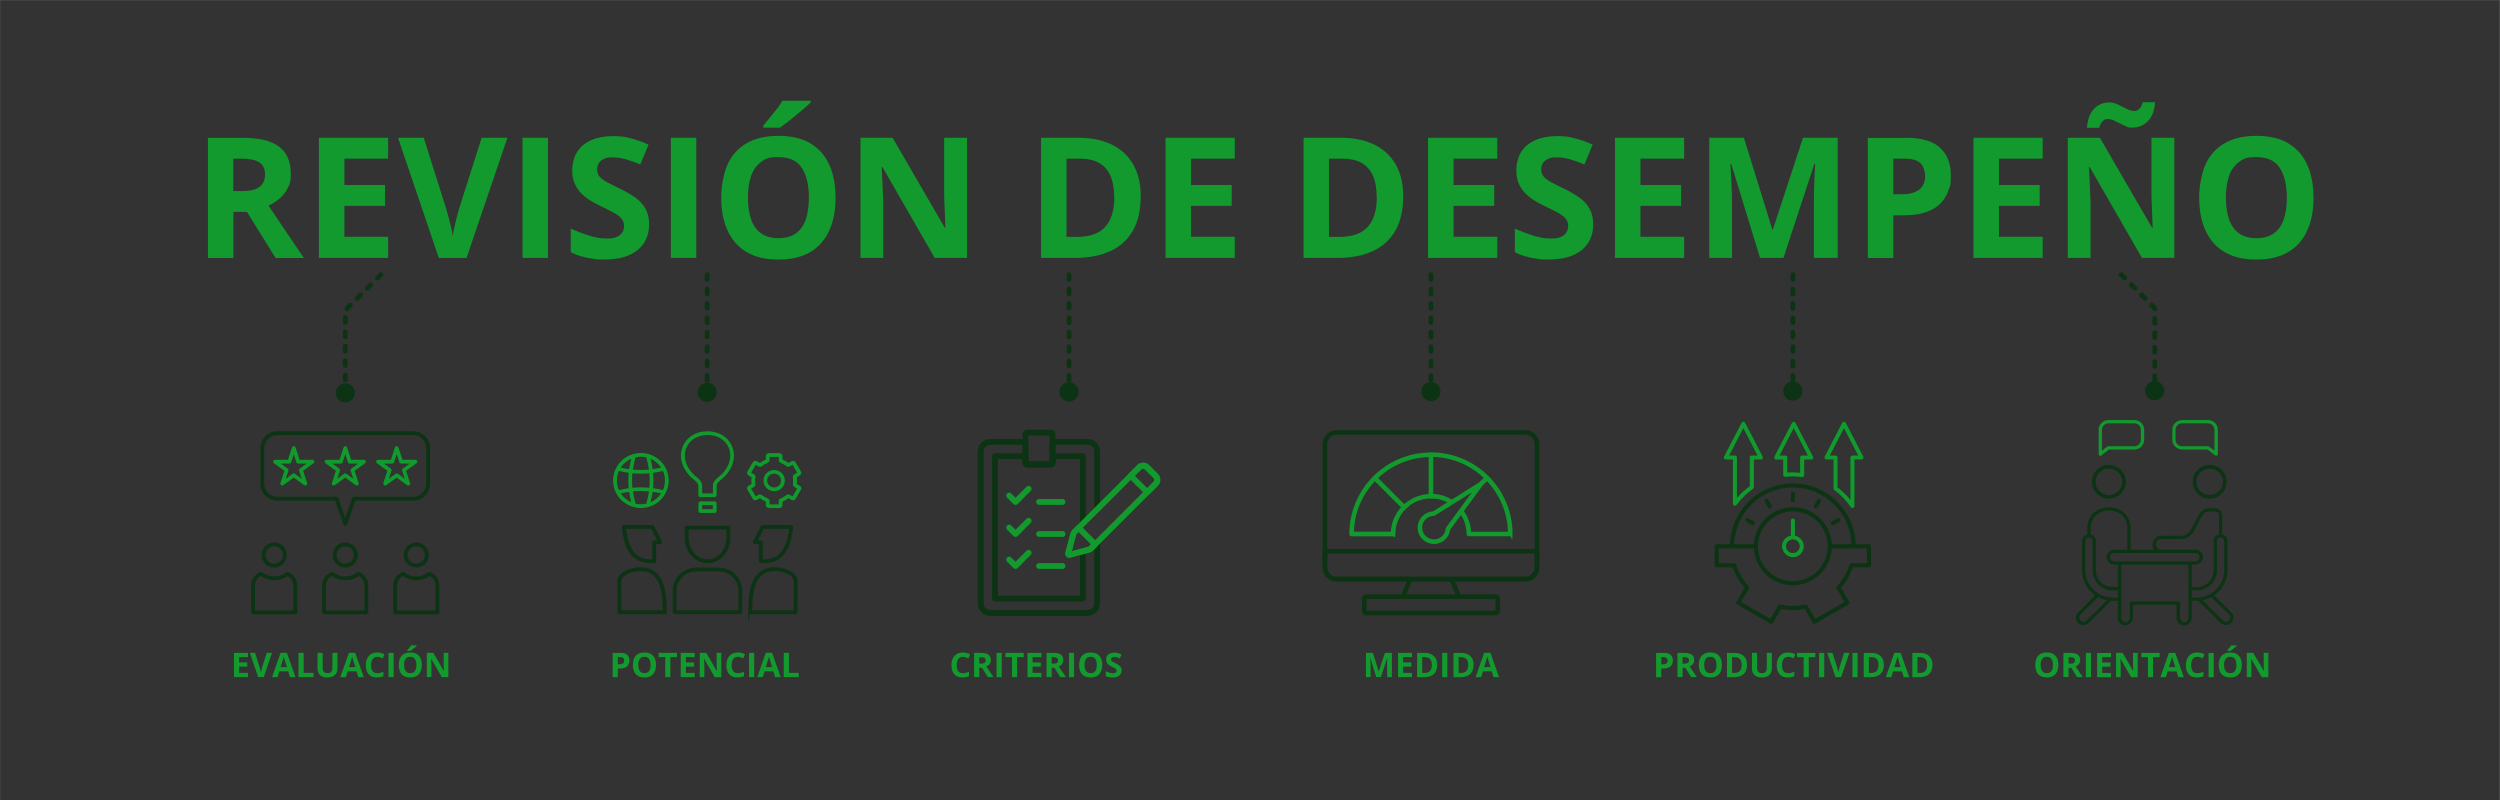 <?xml version="1.0" encoding="UTF-8"?>
<svg id="Layer_1" xmlns="http://www.w3.org/2000/svg" version="1.1" viewBox="0 0 5000 1600">
  <rect x="0" y="0" width="5000" height="1600" fill="#333333" stroke="none"/>
  <!-- Generator: Adobe Illustrator 29.0.1, SVG Export Plug-In . SVG Version: 2.1.0 Build 192)  -->
  <defs>
    <style>
      .st0 {
        fill: #fff;
      }

      .st1, .st2 {
        fill: #129a2f;
      }

      .st3 {
        fill: #0c3313;
      }

      .st3, .st2 {
        fill-rule: evenodd;
      }
    </style>
  </defs>
  <g>
    <g>
      <path class="st3" d="M1419.1,549.3c0-4.1-4.8-6.3-7.9-3.7-1.1.9-1.7,2.2-1.7,3.7v9.6c0,4.1,4.8,6.3,7.9,3.7,1.1-.9,1.7-2.2,1.7-3.7v-9.6h0ZM1433.5,784.7c0,10.6-8.6,19.2-19.2,19.2s-19.2-8.6-19.2-19.2,8.6-19.2,19.2-19.2c10.6,0,19.2,8.7,19.2,19.2h0ZM1409.5,760.5c0,4.1,4.8,6.3,7.9,3.7,1.1-.9,1.7-2.2,1.7-3.7v-9.6c0-4.1-4.8-6.3-7.9-3.7-1.1.9-1.7,2.2-1.7,3.7v9.6h0ZM1409.5,731.7c0,4.1,4.8,6.3,7.9,3.7,1.1-.9,1.7-2.2,1.7-3.7v-9.6c0-4.1-4.8-6.3-7.9-3.7-1.1.9-1.7,2.2-1.7,3.7v9.6h0ZM1409.5,702.9c0,4.1,4.8,6.3,7.9,3.7,1.1-.9,1.7-2.2,1.7-3.7v-9.6c0-4.1-4.8-6.3-7.9-3.7-1.1.9-1.7,2.2-1.7,3.7v9.6h0ZM1409.5,674.1c0,4.1,4.8,6.3,7.9,3.7,1.1-.9,1.7-2.2,1.7-3.7v-9.6c0-4.1-4.8-6.3-7.9-3.7-1.1.9-1.7,2.2-1.7,3.7v9.6h0ZM1409.5,645.3c0,4.1,4.8,6.3,7.9,3.7,1.1-.9,1.7-2.2,1.7-3.7v-9.6c0-4.1-4.8-6.3-7.9-3.7-1.1.9-1.7,2.2-1.7,3.7v9.6h0ZM1409.5,616.5c0,4.1,4.8,6.3,7.9,3.7,1.1-.9,1.7-2.2,1.7-3.7v-9.6c0-4.1-4.8-6.3-7.9-3.7-1.1.9-1.7,2.2-1.7,3.7v9.6h0ZM1409.5,587.7c0,4.1,4.8,6.3,7.9,3.7,1.1-.9,1.7-2.2,1.7-3.7v-9.6c0-4.1-4.8-6.3-7.9-3.7-1.1.9-1.7,2.2-1.7,3.7v9.6Z"/>
      <path class="st3" d="M2142.9,549.3c0-4.1-4.8-6.3-7.9-3.7-1.1.9-1.7,2.2-1.7,3.7v9.6c0,4.1,4.8,6.3,7.9,3.7,1.1-.9,1.7-2.2,1.7-3.7v-9.6h0ZM2157.3,783.9c0,10.6-8.6,19.2-19.2,19.2s-19.2-8.6-19.2-19.2,7.5-18,17.1-19.1c-1.5-.8-2.7-2.3-2.7-4.3v-9.6c0-1.4.6-2.8,1.7-3.7,3.1-2.6,7.9-.4,7.9,3.7v9.6c0,1.4-.6,2.8-1.7,3.7-.3.3-.6.5-1,.6,9.6,1.1,17.1,9.2,17.1,19.1h0ZM2133.3,731.7c0,4.1,4.8,6.3,7.9,3.7,1.1-.9,1.7-2.2,1.7-3.7v-9.6c0-4.1-4.8-6.3-7.9-3.7-1.1.9-1.7,2.2-1.7,3.7v9.6h0ZM2133.3,702.9c0,4.1,4.8,6.3,7.9,3.7,1.1-.9,1.7-2.2,1.7-3.7v-9.6c0-4.1-4.8-6.3-7.9-3.7-1.1.9-1.7,2.2-1.7,3.7v9.6h0ZM2133.3,674.1c0,4.1,4.8,6.3,7.9,3.7,1.1-.9,1.7-2.2,1.7-3.7v-9.6c0-4.1-4.8-6.3-7.9-3.7-1.1.9-1.7,2.2-1.7,3.7v9.6h0ZM2133.3,645.3c0,4.1,4.8,6.3,7.9,3.7,1.1-.9,1.7-2.2,1.7-3.7v-9.6c0-4.1-4.8-6.3-7.9-3.7-1.1.9-1.7,2.2-1.7,3.7v9.6h0ZM2133.3,616.5c0,4.1,4.8,6.3,7.9,3.7,1.1-.9,1.7-2.2,1.7-3.7v-9.6c0-4.1-4.8-6.3-7.9-3.7-1.1.9-1.7,2.2-1.7,3.7v9.6h0ZM2133.3,587.7c0,4.1,4.8,6.3,7.9,3.7,1.1-.9,1.7-2.2,1.7-3.7v-9.6c0-4.1-4.8-6.3-7.9-3.7-1.1.9-1.7,2.2-1.7,3.7v9.6Z"/>
      <path class="st3" d="M2866.7,549.3c0-4.1-4.8-6.3-7.9-3.7-1.1.9-1.7,2.2-1.7,3.7v9.6c0,4.1,4.8,6.3,7.9,3.7,1.1-.9,1.7-2.2,1.7-3.7v-9.6h0ZM2881.1,783.1c0,10.6-8.6,19.2-19.2,19.2s-19.2-8.6-19.2-19.2,6.9-17.4,16-18.9c-1-.8-1.6-2.1-1.6-3.6v-9.6c0-1.4.6-2.8,1.7-3.7,3.1-2.6,7.9-.4,7.9,3.7v9.6c0,1.4-.6,2.7-1.6,3.6,9.1,1.5,16,9.4,16,18.9h0ZM2857.1,731.7c0,4.1,4.8,6.3,7.9,3.7,1.1-.9,1.7-2.2,1.7-3.7v-9.6c0-4.1-4.8-6.3-7.9-3.7-1.1.9-1.7,2.2-1.7,3.7v9.6h0ZM2857.1,702.9c0,4.1,4.8,6.3,7.9,3.7,1.1-.9,1.7-2.2,1.7-3.7v-9.6c0-4.1-4.8-6.3-7.9-3.7-1.1.9-1.7,2.2-1.7,3.7v9.6h0ZM2857.1,674.1c0,4.1,4.8,6.3,7.9,3.7,1.1-.9,1.7-2.2,1.7-3.7v-9.6c0-4.1-4.8-6.3-7.9-3.7-1.1.9-1.7,2.2-1.7,3.7v9.6h0ZM2857.1,645.3c0,4.1,4.8,6.3,7.9,3.7,1.1-.9,1.7-2.2,1.7-3.7v-9.6c0-4.1-4.8-6.3-7.9-3.7-1.1.9-1.7,2.2-1.7,3.7v9.6h0ZM2857.1,616.5c0,4.1,4.8,6.3,7.9,3.7,1.1-.9,1.7-2.2,1.7-3.7v-9.6c0-4.1-4.8-6.3-7.9-3.7-1.1.9-1.7,2.2-1.7,3.7v9.6h0ZM2857.1,587.7c0,4.1,4.8,6.3,7.9,3.7,1.1-.9,1.7-2.2,1.7-3.7v-9.6c0-4.1-4.8-6.3-7.9-3.7-1.1.9-1.7,2.2-1.7,3.7v9.6Z"/>
      <path class="st3" d="M3590.5,549.3c0-4.1-4.8-6.3-7.9-3.7-1.1.9-1.7,2.2-1.7,3.7v9.6c0,4.1,4.8,6.3,7.9,3.7,1.1-.9,1.7-2.2,1.7-3.7v-9.6h0ZM3604.9,782.2c0,10.6-8.6,19.2-19.2,19.2s-19.2-8.6-19.2-19.2,6.6-17,15.4-18.8c-.6-.8-1-1.8-1-2.9v-9.6c0-1.4.6-2.8,1.7-3.7,3.1-2.6,7.9-.4,7.9,3.7v9.6c0,1.1-.3,2.1-1,2.9,8.8,1.8,15.4,9.6,15.4,18.8h0ZM3580.9,731.7c0,4.1,4.8,6.3,7.9,3.7,1.1-.9,1.7-2.2,1.7-3.7v-9.6c0-4.1-4.8-6.3-7.9-3.7-1.1.9-1.7,2.2-1.7,3.7v9.6h0ZM3580.9,702.9c0,4.1,4.8,6.3,7.9,3.7,1.1-.9,1.7-2.2,1.7-3.7v-9.6c0-4.1-4.8-6.3-7.9-3.7-1.1.9-1.7,2.2-1.7,3.7v9.6h0ZM3580.9,674.1c0,4.1,4.8,6.3,7.9,3.7,1.1-.9,1.7-2.2,1.7-3.7v-9.6c0-4.1-4.8-6.3-7.9-3.7-1.1.9-1.7,2.2-1.7,3.7v9.6h0ZM3580.9,645.3c0,4.1,4.8,6.3,7.9,3.7,1.1-.9,1.7-2.2,1.7-3.7v-9.6c0-4.1-4.8-6.3-7.9-3.7-1.1.9-1.7,2.2-1.7,3.7v9.6h0ZM3580.9,616.5c0,4.1,4.8,6.3,7.9,3.7,1.1-.9,1.7-2.2,1.7-3.7v-9.6c0-4.1-4.8-6.3-7.9-3.7-1.1.9-1.7,2.2-1.7,3.7v9.6h0ZM3580.9,587.7c0,4.1,4.8,6.3,7.9,3.7,1.1-.9,1.7-2.2,1.7-3.7v-9.6c0-4.1-4.8-6.3-7.9-3.7-1.1.9-1.7,2.2-1.7,3.7v9.6Z"/>
      <path class="st3" d="M765.1,552.7c3-3.1.9-8.2-3.5-8.2s-2.4.5-3.3,1.4l-6.8,6.8c-3,3.1-.9,8.2,3.5,8.2s2.4-.5,3.3-1.4l6.8-6.8h0ZM709.7,785.6c0,10.6-8.6,19.2-19.2,19.2s-19.2-8.6-19.2-19.2,8.6-19.2,19.2-19.2c10.6,0,19.1,8.6,19.2,19.2h0ZM685.7,759.8c0,4.1,4.8,6.3,7.9,3.7,1.1-.9,1.7-2.2,1.7-3.7v-9.6c0-4.1-4.8-6.3-7.9-3.7-1.1.9-1.7,2.2-1.7,3.7v9.6h0ZM685.7,731c0,4.1,4.8,6.3,7.9,3.7,1.1-.9,1.7-2.2,1.7-3.7v-9.6c0-4.1-4.8-6.3-7.9-3.7-1.1.9-1.7,2.2-1.7,3.7v9.6h0ZM685.7,702.2c0,4.1,4.8,6.3,7.9,3.7,1.1-.9,1.7-2.2,1.7-3.7v-9.6c0-4.1-4.8-6.3-7.9-3.7-1.1.9-1.7,2.2-1.7,3.7v9.6h0ZM685.7,673.4c0,4.1,4.8,6.3,7.9,3.7,1.1-.9,1.7-2.2,1.7-3.7v-9.6c0-4.1-4.8-6.3-7.9-3.7-1.1.9-1.7,2.2-1.7,3.7v9.6h0ZM685.7,644.6c0,4.1,4.8,6.3,7.9,3.7,1.1-.9,1.7-2.2,1.7-3.7v-9.6c0-4.1-4.8-6.3-7.9-3.7-1.1.9-1.7,2.2-1.7,3.7v9.6h0ZM690.4,613.8c-3,3.1-.9,8.2,3.5,8.2s2.4-.5,3.3-1.4l6.8-6.8c3-3.1.9-8.2-3.5-8.2s-2.4.5-3.3,1.4l-6.8,6.8h0ZM710.8,593.5c-3,3.1-.9,8.2,3.5,8.2s2.4-.5,3.3-1.4l6.8-6.8c3-3.1.9-8.2-3.5-8.2s-2.4.5-3.3,1.4l-6.8,6.8h0ZM731.2,573.1c-3,3.1-.9,8.2,3.5,8.2s2.4-.5,3.3-1.4l6.8-6.8c3-3.1.9-8.2-3.5-8.2s-2.4.5-3.3,1.4l-6.8,6.8Z"/>
      <path class="st3" d="M4245.9,545.9c-3.1-3-8.2-.9-8.2,3.5s.5,2.4,1.4,3.3l6.8,6.8c3.1,3,8.2.9,8.2-3.5s-.5-2.4-1.4-3.3l-6.8-6.8h0ZM4328.7,781.4c0,10.6-8.6,19.2-19.2,19.2s-19.2-8.6-19.2-19.2,6.2-16.5,14.6-18.6c-.1-.4-.2-.8-.2-1.2v-9.6c0-1.4.6-2.8,1.7-3.7,3.1-2.6,7.9-.4,7.9,3.7v9.6c0,.4-.1.8-.2,1.2,8.4,2.1,14.6,9.6,14.6,18.6h0ZM4304.7,732.8c0,4.1,4.8,6.3,7.9,3.7,1.1-.9,1.7-2.2,1.7-3.7v-9.6c0-4.1-4.8-6.3-7.9-3.7-1.1.9-1.7,2.2-1.7,3.7v9.6h0ZM4304.7,704c0,4.1,4.8,6.3,7.9,3.7,1.1-.9,1.7-2.2,1.7-3.7v-9.6c0-4.1-4.8-6.3-7.9-3.7-1.1.9-1.7,2.2-1.7,3.7v9.6h0ZM4304.7,675.1c0,4.1,4.8,6.3,7.9,3.7,1.1-.9,1.7-2.2,1.7-3.7v-9.6c0-4.1-4.8-6.3-7.9-3.7-1.1.9-1.7,2.2-1.7,3.7v9.6h0ZM4304.7,646.3c0,4.1,4.8,6.3,7.9,3.7,1.1-.9,1.7-2.2,1.7-3.7v-9.6c0-4.1-4.8-6.3-7.9-3.7-1.1.9-1.7,2.2-1.7,3.7v9.6h0ZM4304.8,618.5c.7,3.5,4.9,5.1,7.8,2.7,1.1-.9,1.7-2.2,1.7-3.7v-1.2c0-1.3-.5-2.4-1.4-3.3l-6-6c-3.1-3-8.2-.9-8.2,3.5s.5,2.4,1.4,3.3l4.7,4.7h0ZM4286.6,600.2c3.1,3,8.2.9,8.2-3.5s-.5-2.4-1.4-3.3l-6.8-6.8c-3.1-3-8.2-.9-8.2,3.5s.5,2.4,1.4,3.3l6.8,6.8h0ZM4266.2,579.9c3.1,3,8.2.9,8.2-3.5s-.5-2.4-1.4-3.3l-6.8-6.8c-3.1-3-8.2-.9-8.2,3.5s.5,2.4,1.4,3.3l6.8,6.8Z"/>
      <g>
        <path class="st3" d="M565.8,1110c0,9.6-7.8,17.4-17.4,17.4s-17.4-7.8-17.4-17.4,7.8-17.4,17.4-17.4,17.4,7.8,17.4,17.4h0ZM523.3,1110c0,13.8,11.2,25.1,25.1,25.1s25.1-11.2,25.1-25.1-11.2-25.1-25.1-25.1-25.1,11.3-25.1,25.1h0ZM849.9,1110c0,9.6-7.8,17.4-17.4,17.4s-17.4-7.8-17.4-17.4,7.8-17.4,17.4-17.4,17.4,7.8,17.4,17.4h0ZM807.5,1110c0,13.8,11.2,25.1,25.1,25.1s25.1-11.2,25.1-25.1-11.2-25.1-25.1-25.1-25.1,11.3-25.1,25.1h0ZM690.5,1127.4c-9.6,0-17.4-7.8-17.4-17.4s7.8-17.4,17.4-17.4,17.4,7.8,17.4,17.4c-.1,9.6-7.9,17.4-17.4,17.4h0ZM690.5,1084.9c-13.8,0-25.1,11.2-25.1,25.1s11.2,25.1,25.1,25.1,25.1-11.2,25.1-25.1c0-13.8-11.3-25.1-25.1-25.1h0ZM871,1220.9h-76.9v-50c0-8,4.6-15.3,11.6-18.9,7.8,5.6,17.1,8.6,26.8,8.6s19-3,26.8-8.6c7,3.6,11.7,10.9,11.7,18.9v50h0ZM860.2,1144c-1.3-.5-2.7-.3-3.8.6-6.9,5.4-15.1,8.3-23.9,8.3s-17-2.9-23.9-8.3c-1.1-.9-2.5-1.1-3.8-.6-11,4.3-18.4,15.1-18.4,26.9v53.8c0,2.1,1.7,3.8,3.8,3.8h84.6c2.1,0,3.8-1.7,3.8-3.8v-53.8c0-11.8-7.4-22.6-18.4-26.9h0ZM728.9,1220.9h-76.9v-50c0-8,4.6-15.3,11.7-18.9,7.8,5.6,17.1,8.6,26.8,8.6s19-3,26.8-8.6c7,3.6,11.7,10.9,11.7,18.9v50h0ZM718.1,1144c-1.3-.5-2.7-.3-3.8.6-6.9,5.4-15.1,8.3-23.9,8.3s-17-2.9-23.9-8.3c-1.1-.9-2.5-1.1-3.8-.6-11,4.3-18.4,15.1-18.4,26.9v53.8c0,2.1,1.7,3.8,3.8,3.8h84.6c2.1,0,3.8-1.7,3.8-3.8v-53.8c.1-11.8-7.3-22.6-18.4-26.9h0ZM586.9,1220.9h-76.9v-50c0-8,4.6-15.3,11.6-18.9,7.8,5.6,17.1,8.6,26.8,8.6s19-3,26.8-8.6c7,3.6,11.6,10.9,11.6,18.9v50h.1ZM576.1,1144c-1.3-.5-2.7-.3-3.8.6-6.9,5.4-15.1,8.3-23.9,8.3s-17-2.9-23.9-8.3c-1.1-.9-2.5-1.1-3.8-.6-11,4.3-18.4,15.1-18.4,26.9v53.8c0,2.1,1.7,3.8,3.8,3.8h84.6c2.1,0,3.8-1.7,3.8-3.8v-53.8c0-11.8-7.4-22.6-18.4-26.9h0ZM784.6,927.3c1.7,0,3.1-1.1,3.7-2.7l5.2-15.9,5.2,15.9c.5,1.6,2,2.7,3.7,2.7h16.7l-13.5,9.8c-1.3,1-1.9,2.7-1.4,4.3l5.2,15.9-13.5-9.8c-.7-.5-1.5-.7-2.3-.7s-1.6.2-2.3.7l-13.5,9.8,5.2-15.9c.5-1.6,0-3.3-1.4-4.3l-13.5-9.8h16.5ZM753.8,926.5l20.8,15.1-7.9,24.5c-.5,1.6,0,3.3,1.4,4.3s3.2,1,4.5,0l20.8-15.1,20.8,15.1c.7.5,1.5.7,2.3.7s1.6-.2,2.3-.7c1.3-1,1.9-2.7,1.4-4.3l-7.9-24.5,20.8-15.1c1.4-1,1.9-2.7,1.4-4.3s-2-2.7-3.7-2.7h-25.8l-8-24.5c-.5-1.6-2-2.7-3.6-2.7s-3.1,1.1-3.7,2.7l-7.9,24.5h-25.7c-1.7,0-3.1,1.1-3.6,2.7-.6,1.6,0,3.3,1.3,4.3h0ZM681.7,927.3c1.7,0,3.1-1.1,3.7-2.7l5.2-15.9,5.2,15.9c.5,1.6,2,2.7,3.7,2.7h16.5l-13.5,9.8c-1.3,1-1.9,2.7-1.4,4.3l5.2,15.9-13.5-9.8c-.7-.5-1.5-.7-2.3-.7s-1.6.2-2.3.7l-13.5,9.8,5.2-15.9c.5-1.6,0-3.3-1.4-4.3l-13.5-9.8h16.7ZM650.9,926.5l20.8,15.1-7.9,24.5c-.5,1.6,0,3.3,1.4,4.3,1.3,1,3.2,1,4.5,0l20.8-15.1,20.8,15.1c.7.5,1.5.7,2.3.7s1.6-.2,2.3-.7c1.3-1,1.9-2.7,1.4-4.3l-7.9-24.5,20.8-15.1c1.4-1,1.9-2.7,1.4-4.3s-2-2.7-3.6-2.7h-25.7l-7.9-24.5c-.5-1.6-2-2.7-3.7-2.7s-3.1,1.1-3.7,2.7l-7.9,24.5h-25.7c-1.7,0-3.1,1.1-3.7,2.7-.7,1.6-.2,3.3,1.2,4.3h0ZM578.7,927.3c1.7,0,3.1-1.1,3.7-2.7l5.2-15.9,5.2,15.9c.5,1.6,2,2.7,3.7,2.7h16.5l-13.5,9.8c-1.3,1-1.9,2.7-1.4,4.3l5.2,15.9-13.5-9.8c-.7-.5-1.5-.7-2.3-.7s-1.6.2-2.3.7l-13.5,9.8,5.2-15.9c.5-1.6,0-3.3-1.4-4.3l-13.5-9.8h16.7ZM547.9,926.5l20.8,15.1-7.9,24.5c-.5,1.6,0,3.3,1.4,4.3,1.3,1,3.2,1,4.5,0l20.8-15.1,20.8,15.1c.7.5,1.5.7,2.3.7s1.6-.2,2.3-.7c1.3-1,1.9-2.7,1.4-4.3l-7.9-24.5,20.8-15.1c1.3-1,1.9-2.7,1.4-4.3s-2-2.7-3.7-2.7h-25.7l-7.9-24.5c-.5-1.6-2-2.7-3.7-2.7s-3.1,1.1-3.7,2.7l-7.9,24.5h-25.7c-1.7,0-3.1,1.1-3.7,2.7-.6,1.6,0,3.3,1.3,4.3h0ZM528.4,896.3v71c0,14.5,11.8,26.3,26.3,26.3h118.3c1.6,0,3.1,1,3.6,2.6l13.8,39.9,13.8-39.9c.5-1.5,2-2.6,3.6-2.6h118.3c14.5,0,26.3-11.8,26.3-26.3v-71c0-14.5-11.8-26.3-26.3-26.3h-271.4c-14.5,0-26.3,11.8-26.3,26.3h0ZM554.7,1001.3h115.6l16.6,47.8c.5,1.6,2,2.6,3.6,2.6s3.1-1,3.6-2.6l16.6-47.8h115.6c18.7,0,33.9-15.2,33.9-33.9v-71c0-18.7-15.2-33.9-33.9-33.9h-271.6c-18.7,0-33.9,15.2-33.9,33.9v71c0,18.6,15.2,33.9,33.9,33.9Z"/>
        <path class="st2" d="M587.5,908.7l5.2,15.9c.5,1.6,2,2.7,3.7,2.7h16.6l-13.5,9.8c-1.3,1-1.9,2.7-1.4,4.3l5.2,15.9-13.5-9.8c-.7-.5-1.5-.7-2.3-.7s-1.6.2-2.3.7l-13.5,9.8,5.2-15.9c.5-1.6,0-3.3-1.4-4.3l-13.5-9.8h16.7c1.7,0,3.1-1.1,3.7-2.7l5.1-15.9h0ZM546.5,922.2c-.5,1.6,0,3.3,1.4,4.3l20.8,15.1-7.9,24.5c-.5,1.6,0,3.3,1.4,4.3,1.3,1,3.2,1,4.5,0l20.8-15.1,20.8,15.1c.7.5,1.5.7,2.3.7s1.6-.2,2.3-.7c1.3-1,1.9-2.7,1.4-4.3l-7.9-24.5,20.8-15.1c1.3-1,1.9-2.7,1.4-4.3s-2-2.7-3.7-2.7h-25.7l-7.9-24.5c-.5-1.6-2-2.7-3.7-2.7s-3.1,1.1-3.7,2.7l-7.9,24.5h-25.7c-1.8,0-3.2,1.1-3.8,2.7Z"/>
        <path class="st2" d="M649.5,922.2c-.5,1.6,0,3.3,1.4,4.3l20.8,15.1-7.9,24.5c-.5,1.6,0,3.3,1.4,4.3,1.3,1,3.2,1,4.5,0l20.8-15.1,20.8,15.1c.7.5,1.5.7,2.3.7s1.6-.2,2.3-.7c1.3-1,1.9-2.7,1.4-4.3l-7.9-24.5,20.8-15.1c1.4-1,1.9-2.7,1.4-4.3s-2-2.7-3.6-2.7h-25.7l-7.9-24.5c-.5-1.6-2-2.7-3.7-2.7s-3.1,1.1-3.7,2.7l-7.9,24.5h-25.7c-1.9,0-3.4,1.1-3.9,2.7h0ZM681.7,927.3c1.7,0,3.1-1.1,3.7-2.7l5.2-15.9,5.2,15.9c.5,1.6,2,2.7,3.7,2.7h16.5l-13.5,9.8c-1.3,1-1.9,2.7-1.4,4.3l5.2,15.9-13.5-9.8c-.7-.5-1.5-.7-2.3-.7s-1.6.2-2.3.7l-13.5,9.8,5.2-15.9c.5-1.6,0-3.3-1.4-4.3l-13.5-9.8h16.7Z"/>
        <path class="st2" d="M752.4,922.2c-.5,1.6,0,3.3,1.4,4.3l20.8,15.1-7.9,24.5c-.5,1.6,0,3.3,1.4,4.3s3.2,1,4.5,0l20.8-15.1,20.8,15.1c.7.5,1.5.7,2.3.7s1.6-.2,2.3-.7c1.3-1,1.9-2.7,1.4-4.3l-7.9-24.5,20.8-15.1c1.4-1,1.9-2.7,1.4-4.3s-2-2.7-3.7-2.7h-25.8l-8-24.5c-.5-1.6-2-2.7-3.6-2.7s-3.1,1.1-3.7,2.7l-7.9,24.5h-25.7c-1.7,0-3.2,1.1-3.7,2.7h0ZM784.6,927.3c1.7,0,3.1-1.1,3.7-2.7l5.2-15.9,5.2,15.9c.5,1.6,2,2.7,3.7,2.7h16.7l-13.5,9.8c-1.3,1-1.9,2.7-1.4,4.3l5.2,15.9-13.5-9.8c-.7-.5-1.5-.7-2.3-.7s-1.6.2-2.3.7l-13.5,9.8,5.2-15.9c.5-1.6,0-3.3-1.4-4.3l-13.5-9.8h16.5Z"/>
      </g>
      <g>
        <path class="st3" d="M1242.7,1220.7l-.3-57.9c0-7,6.9-11.8,11-14.1,14.3-7.9,36.6-8.8,47.6-1.9,17.5,10.9,24.3,31.1,24.7,73.9h-83ZM1305.2,1140.4c-15.2-9.4-40.6-6.4-55.4,1.7-9.7,5.3-15,12.7-14.9,20.8l.3,61.7c0,2.1,1.7,3.8,3.8,3.8h90.7c2.1,0,3.8-1.7,3.8-3.8,0-48.6-7.7-71.4-28.3-84.2h0ZM1302.4,1057.8l11.9,23h-6c-2.1,0-3.8,1.7-3.8,3.8v34.2c-31.3.8-47.2-17.6-52.5-61h50.4ZM1302.7,1126.4c1.9,0,3.9,0,5.9-.2s3.6-1.8,3.6-3.8v-34h8.5c1.3,0,2.6-.7,3.3-1.8.7-1.1.7-2.5,0-3.7l-15.8-30.6c-.7-1.3-2-2.1-3.4-2.1h-57.2c-1.1,0-2.1.5-2.9,1.3-.7.8-1.1,1.9-1,2.9,2.5,24.2,7.8,40.9,16.6,52.7,9.7,12.8,23.9,19.3,42.3,19.3h0ZM1587.3,1220.7h-83c.4-42.8,7.2-63,24.7-73.9,11-6.9,33.3-5.9,47.6,1.9,4.1,2.3,11,7.1,11,14.1l-.3,57.9h0ZM1580.3,1142.1c-14.9-8.2-40.3-11.2-55.5-1.7-20.6,12.8-28.3,35.6-28.3,84.2s1.7,3.8,3.8,3.8h90.7c2.1,0,3.8-1.7,3.8-3.8l.3-61.7c.2-8.1-5.1-15.5-14.8-20.8h0ZM1476.9,1220.7h-123.8v-39c0-21.5,17.7-39,39.4-39h45c21.7,0,39.4,17.5,39.4,39v39h0ZM1437.5,1135.1h-45c-26,0-47.1,20.9-47.1,46.6v42.8c0,2.1,1.7,3.8,3.8,3.8h131.5c2.1,0,3.8-1.7,3.8-3.8v-42.8c0-25.7-21-46.6-47-46.6h0ZM1548.2,974.8c-7.6,0-13.8-6.1-13.8-13.7s6.2-13.7,13.8-13.7,13.8,6.1,13.8,13.7-6.2,13.7-13.8,13.7h0ZM1548.2,939.9c-11.8,0-21.5,9.5-21.5,21.3s9.6,21.3,21.5,21.3,21.5-9.5,21.5-21.3-9.6-21.3-21.5-21.3h0ZM1515.7,1080.8l11.9-23h50.5c-5.3,43.4-21.2,61.9-52.5,61v-34.2c0-2.1-1.7-3.8-3.8-3.8h-6.1ZM1521.4,1126.2c2,0,4,.2,5.9.2,18.3,0,32.5-6.5,42.2-19.4,8.9-11.8,14.1-28.5,16.6-52.7,0-1.1-.2-2.1-1-2.9-.7-.8-1.8-1.3-2.8-1.3h-57.1c-1.4,0-2.8.8-3.4,2.1l-15.8,30.6c-.6,1.2-.6,2.6,0,3.7s1.9,1.8,3.3,1.8h8.5v34c0,2.1,1.5,3.8,3.5,3.9h0ZM1305.4,938.2c-1-6.9-2.3-13.8-4.2-20.6,8.5,3.7,15.7,9.8,20.8,17.5-5.5,1.3-11.1,2.3-16.6,3.1h0ZM1329.8,961c0,6.8-1.4,13.2-4,19.1-6.5-1.6-13-2.9-19.5-3.8.9-10.2.9-20.4,0-30.5,6.5-.9,13-2.2,19.5-3.8,2.6,5.8,4,12.2,4,19h0ZM1301.2,1004.5c1.8-6.9,3.2-13.7,4.2-20.6,5.5.8,11.1,1.8,16.6,3.1-5.1,7.6-12.3,13.7-20.8,17.5h0ZM1298.6,975.4c-11.2-1.1-22.4-1.1-33.7,0-.9-9.6-.9-19.2,0-28.7,5.6.5,11.2.8,16.8.8s11.2-.3,16.8-.8c1,9.5,1,19.1,0,28.7h0ZM1292.4,1007.3c-3.4.8-7,1.2-10.6,1.2s-7.2-.4-10.6-1.2c-2.4-8.1-4.2-16.3-5.3-24.4,10.6-1,21.3-1,31.9,0-1.2,8.2-3,16.3-5.4,24.4h0ZM1258.2,938.2c-5.5-.8-11.1-1.8-16.6-3.1,5.1-7.6,12.3-13.7,20.8-17.5-1.8,6.8-3.2,13.7-4.2,20.6h0ZM1241.6,987c5.5-1.3,11.1-2.4,16.6-3.1,1,6.9,2.4,13.8,4.2,20.6-8.5-3.8-15.7-9.9-20.8-17.5h0ZM1233.8,961c0-6.8,1.4-13.2,4-19.1,6.5,1.6,13,2.9,19.5,3.8-.9,10.2-.9,20.4,0,30.5-6.5.9-13,2.2-19.5,3.8-2.6-5.8-4-12.2-4-19h0ZM1271.2,914.7c3.4-.8,7-1.2,10.6-1.2s7.2.4,10.6,1.2c2.4,8.1,4.2,16.3,5.3,24.4-10.6,1-21.3,1-31.9,0,1.2-8.2,3-16.3,5.4-24.4h0ZM1281.8,905.9c-30.7,0-55.7,24.7-55.7,55.1s25,55.1,55.7,55.1,55.7-24.7,55.7-55.1-25-55.1-55.7-55.1h0ZM1377.2,1059h75.6v16.9c0,23.6-17,42.9-37.8,42.9s-37.8-19.2-37.8-42.9v-16.9h0ZM1369.6,1055.2v20.7c0,27.8,20.4,50.5,45.5,50.5s45.5-22.6,45.5-50.5v-20.7c0-2.1-1.7-3.8-3.8-3.8h-83.2c-2.3,0-4,1.8-4,3.8h0ZM1404.4,1010.2h21.2v8.1h-21.2v-8.1h0ZM1429.4,1025.9c2.1,0,3.8-1.7,3.8-3.8v-15.7c0-2.1-1.7-3.8-3.8-3.8h-28.9c-2.1,0-3.8,1.7-3.8,3.8v15.7c0,2.1,1.7,3.8,3.8,3.8h28.9ZM1585.2,992.6l9-15.5-5.5-3.2c-2.3-1.3-3.4-3.8-3-6.3.4-2.1.6-4.3.6-6.5s-.2-4.3-.6-6.5c-.4-2.5.7-5,3-6.3l5.5-3.2-9-15.5-5.5,3.2c-2.3,1.3-5,1.1-7-.6-3.4-2.8-7.2-5-11.3-6.5-2.5-.9-4-3.1-4-5.7v-6.3h-18.1v6.3c0,2.6-1.6,4.8-4,5.7-4.1,1.5-7.9,3.7-11.3,6.5-2,1.7-4.8,1.9-7,.6l-5.5-3.2-9.1,15.5,5.5,3.2c2.3,1.3,3.4,3.8,3,6.3-.4,2.1-.6,4.3-.6,6.5s.2,4.3.6,6.5c.4,2.5-.7,5-3,6.3l-5.5,3.2,9.1,15.5,5.5-3.2c2.3-1.3,5-1.1,7,.6,3.4,2.8,7.2,5,11.3,6.5,2.4.9,4,3.1,4,5.7v6.3h18.1v-6.3c0-2.6,1.6-4.8,4-5.7,4.1-1.5,7.9-3.7,11.3-6.5,2-1.7,4.8-1.9,7-.6l5.5,3.2h0ZM1599.4,971.3l-5.9-3.4c.3-2.2.5-4.5.5-6.7s-.2-4.5-.5-6.7l5.9-3.4c2.9-1.7,3.9-5.4,2.3-8.3l-10.6-18.1c-1.7-2.9-5.5-3.9-8.4-2.2l-5.9,3.4c-3.6-2.8-7.5-5.1-11.8-6.7v-6.8c0-3.4-2.8-6.1-6.2-6.1h-21.2c-3.4,0-6.2,2.7-6.2,6.1v6.8c-4.2,1.6-8.2,3.9-11.8,6.7l-5.9-3.4c-2.9-1.7-6.7-.7-8.4,2.2l-10.6,18.1c-.8,1.4-1,3-.6,4.6s1.4,2.9,2.9,3.7l5.9,3.4c-.3,2.2-.5,4.5-.5,6.7s.2,4.5.5,6.7l-5.9,3.4c-2.9,1.7-3.9,5.4-2.3,8.3l10.6,18.1c.8,1.4,2.1,2.4,3.7,2.8,1.6.4,3.2.2,4.7-.6l5.9-3.4c3.6,2.8,7.5,5.1,11.8,6.7v6.8c0,3.4,2.8,6.1,6.2,6.1h21.2c3.4,0,6.2-2.7,6.2-6.1v-6.8c4.2-1.6,8.2-3.9,11.8-6.7l5.9,3.4c1.4.8,3.1,1,4.7.6s2.9-1.4,3.7-2.8l10.6-18.1c1.6-2.9.6-6.7-2.3-8.3h0ZM1373.8,893.3c7.2-14.5,22.6-23.1,41.2-23.1s34,8.6,41.2,23.1c7.5,15.1,4.8,33.3-7.2,48.7-4.3,5.5-8.4,8.9-12,12-5.2,4.4-9.8,8.2-11.3,15.6,0,.2,0,.5,0,.8v16.4h-21.2v-16.4c0-.3,0-.5,0-.8-1.5-7.5-6.1-11.3-11.3-15.6-3.6-3-7.7-6.4-12-12-12-15.4-14.7-33.6-7.2-48.7h0ZM1388.1,959.8c4.7,3.9,7.6,6.3,8.6,11v19.8c0,2.1,1.7,3.8,3.8,3.8h28.9c2.1,0,3.8-1.7,3.8-3.8v-19.8c1.1-4.7,3.9-7.1,8.6-11,3.7-3.1,8.3-7,13.1-13.1,13.8-17.7,16.8-38.9,8-56.7-8.5-17.1-26.5-27.4-48.1-27.4s-39.6,10.2-48.1,27.4c-8.8,17.7-5.8,38.9,8,56.7,5.1,6.1,9.7,10,13.4,13.1Z"/>
        <path class="st2" d="M1400.6,994.3h28.9c2.1,0,3.8-1.7,3.8-3.8v-19.8c1.1-4.7,3.9-7.1,8.6-11,3.7-3.1,8.3-7,13.1-13.1,13.8-17.7,16.8-38.9,8-56.7-8.5-17.1-26.5-27.4-48.1-27.4s-39.6,10.2-48.1,27.4c-8.8,17.7-5.8,38.9,8,56.7,4.8,6.2,9.4,10,13.2,13.1,4.7,3.9,7.6,6.3,8.6,11v19.8c0,2.1,1.9,3.8,4,3.8h0ZM1425.6,986.7h-21.2v-16.4c0-.3,0-.5,0-.8-1.5-7.5-6.1-11.3-11.3-15.6-3.6-3-7.7-6.4-12-12-12-15.4-14.7-33.6-7.2-48.7,7.2-14.5,22.6-23.1,41.2-23.1s34,8.6,41.2,23.1c7.5,15.1,4.8,33.3-7.2,48.7-4.3,5.5-8.4,8.9-12,12-5.2,4.4-9.8,8.2-11.3,15.6,0,.2,0,.5,0,.8v16.4Z"/>
        <path class="st2" d="M1526.8,961.2c0,11.7,9.6,21.3,21.5,21.3s21.5-9.5,21.5-21.3-9.6-21.3-21.5-21.3-21.5,9.5-21.5,21.3h0ZM1548.2,974.8c-7.6,0-13.8-6.1-13.8-13.7s6.2-13.7,13.8-13.7,13.8,6.1,13.8,13.7-6.2,13.7-13.8,13.7Z"/>
        <path class="st2" d="M1281.8,1016.1c30.7,0,55.7-24.7,55.7-55.1s-25-55.1-55.7-55.1-55.7,24.7-55.7,55.1c0,30.4,25,55.1,55.7,55.1h0ZM1329.8,961c0,6.8-1.4,13.2-4,19.1-6.5-1.6-13-2.9-19.5-3.8.9-10.2.9-20.4,0-30.5,6.5-.9,13-2.2,19.5-3.8,2.6,5.8,4,12.2,4,19h0ZM1322,935.1c-5.5,1.3-11.1,2.4-16.6,3.1-1-6.9-2.3-13.8-4.2-20.6,8.5,3.7,15.7,9.8,20.8,17.5h0ZM1305.4,983.8c5.5.8,11.1,1.8,16.6,3.1-5.1,7.6-12.3,13.7-20.8,17.5,1.8-6.8,3.2-13.7,4.2-20.6h0ZM1298.6,975.4c-11.2-1.1-22.4-1.1-33.7,0-.9-9.6-.9-19.2,0-28.7,5.6.5,11.2.8,16.8.8s11.2-.3,16.8-.8c1,9.5,1,19.1,0,28.7h0ZM1297.8,982.9c-1.1,8.2-2.9,16.3-5.3,24.4-3.4.8-7,1.2-10.6,1.2s-7.2-.4-10.6-1.2c-2.4-8.1-4.2-16.3-5.3-24.4,10.5-1,21.1-1,31.8,0h0ZM1258.2,938.2c-5.5-.8-11.1-1.8-16.6-3.1,5.1-7.6,12.3-13.7,20.8-17.5-1.8,6.8-3.2,13.7-4.2,20.6h0ZM1258.2,983.8c1,6.9,2.4,13.8,4.2,20.6-8.5-3.7-15.7-9.8-20.8-17.5,5.5-1.2,11.1-2.3,16.6-3.1h0ZM1257.3,945.8c-.9,10.2-.9,20.4,0,30.5-6.5.9-13,2.2-19.5,3.8-2.6-5.8-4-12.3-4-19.1s1.4-13.2,4-19.1c6.5,1.7,13,2.9,19.5,3.9h0ZM1297.8,939.1c-10.6,1-21.3,1-31.9,0,1.1-8.2,2.9-16.3,5.3-24.4,3.4-.8,7-1.2,10.6-1.2s7.2.4,10.6,1.2c2.4,8.1,4.2,16.2,5.4,24.4Z"/>
        <path class="st2" d="M1586.3,961.2c0,2.2-.2,4.3-.6,6.5-.4,2.5.7,5,3,6.3l5.5,3.2-9,15.5-5.5-3.2c-2.3-1.3-5-1.1-7,.6-3.4,2.8-7.2,5-11.3,6.5-2.5.9-4,3.1-4,5.7v6.3h-18.1v-6.3c0-2.6-1.6-4.8-4-5.7-4.1-1.5-7.9-3.7-11.3-6.5-2-1.7-4.8-1.9-7-.6l-5.5,3.2-9.1-15.5,5.5-3.2c2.3-1.3,3.4-3.8,3-6.3-.4-2.1-.6-4.3-.6-6.5s.2-4.3.6-6.5c.4-2.5-.7-5-3-6.3l-5.5-3.2,9.1-15.5,5.5,3.2c2.3,1.3,5,1.1,7-.6,3.4-2.8,7.2-5,11.3-6.5,2.4-.9,4-3.1,4-5.7v-6.3h18.1v6.3c0,2.6,1.6,4.8,4,5.7,4.1,1.5,7.9,3.7,11.3,6.5,2,1.7,4.8,1.9,7,.6l5.5-3.2,9,15.5-5.5,3.2c-2.3,1.3-3.4,3.8-3,6.3.4,2.1.6,4.3.6,6.5h0ZM1497.1,971.3c-2.9,1.7-3.9,5.4-2.3,8.3l10.6,18.1c.8,1.4,2.1,2.4,3.7,2.8,1.6.4,3.2.2,4.7-.6l5.9-3.4c3.6,2.8,7.5,5.1,11.8,6.7v6.8c0,3.4,2.8,6.1,6.2,6.1h21.2c3.4,0,6.2-2.7,6.2-6.1v-6.8c4.2-1.6,8.2-3.9,11.8-6.7l5.9,3.4c1.4.8,3.1,1,4.7.6s2.9-1.4,3.7-2.8l10.6-18.1c1.7-2.9.7-6.6-2.3-8.3l-5.9-3.4c.3-2.2.5-4.5.5-6.7s-.2-4.5-.5-6.7l5.9-3.4c2.9-1.7,3.9-5.4,2.3-8.3l-10.6-18.1c-1.7-2.9-5.5-3.9-8.4-2.2l-5.9,3.4c-3.6-2.8-7.5-5.1-11.8-6.7v-6.8c0-3.4-2.8-6.1-6.2-6.1h-21.2c-3.4,0-6.2,2.7-6.2,6.1v6.8c-4.2,1.6-8.2,3.9-11.8,6.7l-5.9-3.4c-2.9-1.7-6.7-.7-8.4,2.2l-10.6,18.1c-.8,1.4-1,3-.6,4.6s1.4,2.9,2.9,3.7l5.9,3.4c-.3,2.2-.5,4.5-.5,6.7s.2,4.5.5,6.7l-5.9,3.4Z"/>
        <path class="st2" d="M1433.3,1006.4c0-2.1-1.7-3.8-3.8-3.8h-28.9c-2.1,0-3.8,1.7-3.8,3.8v15.7c0,2.1,1.7,3.8,3.8,3.8h28.9c2.1,0,3.8-1.7,3.8-3.8v-15.7h0ZM1404.4,1010.2h21.2v8.1h-21.2v-8.1Z"/>
      </g>
      <g>
        <path class="st3" d="M1980.5,877.9h70.3c3.2,0,5.8,2.6,5.8,5.8v39.3h42.5v-39.3c0-3.2,2.6-5.8,5.8-5.8h70.3c6.8,0,13.1,2.8,17.6,7.3s7.3,10.7,7.3,17.6v116c0,1.6-.7,3.1-1.7,4.2l-44.8,44.8-.2.2c-.3.3-.5.6-.7.9-.2.4-.4.8-.5,1.3l-8.7,32.3,32.3-8.7c.5,0,1-.3,1.3-.5.4-.2.8-.5,1.1-.9h0l11.9-11.9c2.3-2.3,6-2.3,8.3,0,1.1,1.1,1.7,2.6,1.7,4.1v122.2c0,6.8-2.8,13.1-7.3,17.6s-10.7,7.3-17.6,7.3h-194.8c-6.8,0-13.1-2.8-17.6-7.3s-7.3-10.7-7.3-17.6v-304.1c0-6.8,2.8-13.1,7.3-17.6,4.7-4.5,10.9-7.2,17.7-7.2h0ZM2045,889.5h-64.5c-3.6,0-6.9,1.5-9.3,3.9s-3.9,5.7-3.9,9.3v304.1c0,3.6,1.5,6.9,3.9,9.3s5.7,3.9,9.3,3.9h194.8c3.6,0,6.9-1.5,9.3-3.9,2.4-2.4,3.9-5.7,3.9-9.3v-108.1l-2,2h0c-1.1,1.1-2.3,2-3.5,2.7-1.3.8-2.7,1.3-4.2,1.7l-38,10.2c-1.4.4-2.9.4-4.3,0-1.4-.4-2.7-1.1-3.7-2.1s-1.8-2.3-2.1-3.7c-.4-1.4-.4-2.8,0-4.3l10.2-38c.4-1.5,1-2.9,1.7-4.2.6-1.1,1.4-2.2,2.4-3.2.1,0,.2-.3.4-.4l43.1-43.1v-113.6c0-3.6-1.5-6.9-3.9-9.3-2.4-2.4-5.7-3.9-9.3-3.9h-64.5v35.5c0,2.7-1.1,5.1-2.8,6.8h0c-1.7,1.7-4.2,2.8-6.8,2.8h-46.6c-2.6,0-5-1.1-6.8-2.8h0c-1.7-1.8-2.8-4.2-2.8-6.8v-35.5h0Z"/>
        <path class="st3" d="M1990,906.4h60.8c3.2,0,5.8,2.6,5.8,5.8v10.8h42.5v-10.8c0-3.2,2.6-5.8,5.8-5.8h60.8c3.2,0,5.8,2.6,5.8,5.8v135c0,1.6-.7,3.1-1.7,4.2l-16.3,16.3-.2.2c-.3.3-.5.6-.7.9-.2.4-.4.8-.5,1.3l-8.7,32.3,20.8-5.6c3.1-.8,6.3,1,7.1,4.1.1.5.2,1,.2,1.5h0v94.8c0,3.2-2.6,5.8-5.8,5.8h-175.7c-3.2,0-5.8-2.6-5.8-5.8v-285c0-3.2,2.6-5.8,5.8-5.8h0ZM2045,918h-49.1v273.4h164.1v-81.3l-19.1,5.1c-1.4.4-2.9.4-4.3,0-1.4-.4-2.7-1.1-3.7-2.1s-1.8-2.3-2.1-3.7c-.4-1.4-.4-2.8,0-4.3l10.2-38c.4-1.5,1-2.9,1.7-4.2.6-1.1,1.4-2.2,2.4-3.2.1,0,.2-.3.4-.4l14.6-14.6v-126.7h-49.1v7c0,2.7-1.1,5.1-2.8,6.8h0c-1.7,1.7-4.2,2.8-6.8,2.8h-46.6c-2.6,0-5-1.1-6.8-2.8h0c-1.7-1.8-2.8-4.2-2.8-6.8v-7h-.2Z"/>
        <path class="st3" d="M2054.6,859.3h46.6c2.6,0,5,1.1,6.8,2.8h0c1.7,1.7,2.8,4.2,2.8,6.8v56.1c0,2.7-1.1,5.1-2.8,6.8-.2.2-.3.3-.5.4-1.7,1.5-3.9,2.4-6.3,2.4h-46.6c-2.6,0-5-1.1-6.8-2.8h0c-1.7-1.8-2.8-4.2-2.8-6.8v-56c0-2.6,1.1-5,2.8-6.8h0c1.8-1.8,4.2-2.9,6.8-2.9h0ZM2099.2,871h-42.5v52h42.5v-52Z"/>
        <path class="st2" d="M2014.2,995.3c-2.3-2.3-2.3-6,0-8.3s6-2.3,8.3,0l8.6,8.6,22-22.2c2.3-2.3,6-2.3,8.3,0s2.3,6,0,8.3l-26.1,26.4c-2.3,2.3-6,2.3-8.3,0l-12.8-12.8Z"/>
        <path class="st2" d="M2014.2,1059.3c-2.3-2.3-2.3-6,0-8.3s6-2.3,8.3,0l8.6,8.6,22-22.2c2.3-2.3,6-2.3,8.3,0s2.3,6,0,8.3l-26.1,26.4c-2.3,2.3-6,2.3-8.3,0l-12.8-12.8Z"/>
        <path class="st2" d="M2014.2,1123.3c-2.3-2.3-2.3-6,0-8.3s6-2.3,8.3,0l8.6,8.6,22-22.2c2.3-2.3,6-2.3,8.3,0s2.3,6,0,8.3l-26.1,26.4c-2.3,2.3-6,2.3-8.3,0l-12.8-12.8Z"/>
        <path class="st2" d="M2078.1,1009.7c-3.2,0-5.8-2.6-5.8-5.8s2.6-5.8,5.8-5.8h47c3.2,0,5.8,2.6,5.8,5.8s-2.6,5.8-5.8,5.8h-47Z"/>
        <path class="st2" d="M2078.1,1073.8c-3.2,0-5.8-2.6-5.8-5.8s2.6-5.8,5.8-5.8h47c3.2,0,5.8,2.6,5.8,5.8s-2.6,5.8-5.8,5.8h-47Z"/>
        <path class="st2" d="M2078.1,1137.8c-3.2,0-5.8-2.6-5.8-5.8s2.6-5.8,5.8-5.8h47c3.2,0,5.8,2.6,5.8,5.8s-2.6,5.8-5.8,5.8h-47Z"/>
        <path class="st2" d="M2143.5,1102.4l32.3-8.7c.5,0,1-.3,1.3-.5.4-.2.8-.5,1.1-.9h0l129.2-129.2c.9-.9,1.4-2.2,1.4-3.4s-.5-2.5-1.4-3.4l-17.8-17.8c-.9-.9-2.2-1.4-3.4-1.4s-2.5.5-3.4,1.4l-129.2,129.2-.2.2c-.3.3-.5.6-.7.9-.2.4-.4.8-.5,1.3l-8.7,32.3h0ZM2178.8,1105l-38,10.2c-1.4.4-2.9.4-4.3,0-1.4-.4-2.7-1.1-3.7-2.1s-1.8-2.3-2.1-3.7c-.4-1.4-.4-2.8,0-4.3l10.2-38c.4-1.5,1-2.9,1.7-4.2.6-1.1,1.4-2.2,2.4-3.2.1,0,.2-.3.4-.4l129.2-129.2c3.2-3.2,7.4-4.8,11.7-4.8s8.5,1.6,11.7,4.8l17.8,17.8c3.2,3.2,4.8,7.4,4.8,11.7s-1.6,8.5-4.8,11.7l-129.2,129.2h0c-1.1,1.1-2.3,2-3.5,2.7-1.4.9-2.8,1.4-4.3,1.8Z"/>
        <path class="st2" d="M2143.5,1102.4l32.3-8.7c.5,0,1-.3,1.3-.5.4-.2.8-.5,1.1-.9h0l3.6-3.6-24.7-24.7-3.6,3.6-.2.2c-.3.3-.5.6-.7.9-.2.4-.4.8-.5,1.3l-8.6,32.4h0ZM2178.8,1105l-38,10.2c-1.4.4-2.9.4-4.3,0-1.4-.4-2.7-1.1-3.7-2.1s-1.8-2.3-2.1-3.7c-.4-1.4-.4-2.8,0-4.3l10.2-38c.4-1.5,1-2.9,1.7-4.2.6-1.1,1.4-2.2,2.4-3.2.1,0,.2-.3.4-.4l7.8-7.8c2.3-2.3,6-2.3,8.3,0l32.9,32.9c2.3,2.3,2.3,6,0,8.3l-7.8,7.8h0c-1.1,1.1-2.3,2-3.5,2.7-1.4.9-2.8,1.4-4.3,1.8Z"/>
        <path class="st2" d="M2290.3,988.6l-32.9-32.9c-2.3-2.3-2.3-6,0-8.3l17.1-17.1c3.2-3.2,7.4-4.8,11.7-4.8s8.5,1.6,11.7,4.8l17.8,17.8c3.2,3.2,4.8,7.4,4.8,11.7s-1.6,8.5-4.8,11.7l-17.1,17.1c-2.4,2.3-6.1,2.3-8.3,0h0ZM2269.7,951.5l24.7,24.7,13-13c.9-.9,1.4-2.2,1.4-3.4s-.5-2.5-1.4-3.4l-17.8-17.8c-.9-.9-2.2-1.4-3.4-1.4s-2.5.5-3.4,1.4l-13.1,12.9Z"/>
      </g>
      <g>
        <path class="st3" d="M2824.9,1159.9l-15.1,35.1-8.4-3.6,15.1-35.1,8.4,3.6h0ZM2913.9,1195.1l-15.1-35.1,8.4-3.6,15.1,35.1-8.4,3.6Z"/>
        <path class="st3" d="M2672.8,860.4h378.2c7.6,0,14.4,3.1,19.4,8.1s8.1,11.8,8.1,19.4v247.4c0,7.6-3.1,14.4-8.1,19.4s-11.8,8.1-19.4,8.1h-378.2c-7.6,0-14.4-3.1-19.4-8.1s-8.1-11.8-8.1-19.4v-247.5c0-7.6,3.1-14.4,8.1-19.4,5-4.9,11.8-8,19.4-8h0ZM3051,869.5h-378.2c-5,0-9.6,2.1-12.9,5.4s-5.4,7.9-5.4,12.9v247.4c0,5,2.1,9.6,5.4,12.9,3.3,3.3,7.9,5.4,12.9,5.4h378.2c5,0,9.6-2.1,12.9-5.4,3.3-3.3,5.4-7.9,5.4-12.9v-247.4c0-5-2.1-9.6-5.4-12.9-3.3-3.3-7.8-5.4-12.9-5.4Z"/>
        <path class="st3" d="M3078.5,1102.6v32.7c0,7.6-3.1,14.4-8.1,19.4s-11.8,8.1-19.4,8.1h-378.2c-7.6,0-14.4-3.1-19.4-8.1s-8.1-11.8-8.1-19.4v-32.7c0-2.5,2.1-4.6,4.6-4.6h424c2.5,0,4.6,2,4.6,4.6h0ZM3069.3,1135.3v-28.1h-414.9v28.1c0,5,2.1,9.6,5.4,12.9,3.3,3.3,7.9,5.4,12.9,5.4h378.3c5,0,9.6-2.1,12.9-5.4,3.4-3.3,5.4-7.9,5.4-12.9Z"/>
        <path class="st3" d="M2732.2,1188.7h259.4c2.3,0,4.4.9,5.9,2.5h0c1.5,1.5,2.5,3.6,2.5,5.9v25.1c0,2.3-.9,4.4-2.5,5.9h0c-1.5,1.5-3.6,2.5-5.9,2.5h-259.4c-2.3,0-4.4-.9-5.9-2.5-.1,0-.2-.3-.3-.4-1.3-1.5-2.1-3.4-2.1-5.5v-25.1c0-2.3.9-4.4,2.5-5.9,1.4-1.5,3.5-2.5,5.8-2.5h0ZM2990.9,1197.9h-257.9v23.5h257.9v-23.5Z"/>
        <path class="st2" d="M2817.8,1012.1c-8.4,6.6-15.2,15.1-19.9,24.9-4.5,9.3-7.1,19.8-7.1,31s-2.1,4.6-4.6,4.6h-82.9c-2.5,0-4.6-2-4.6-4.6,0-22.1,4.4-43.1,12.4-62.4,8.3-20,20.4-38,35.4-53l6.5,6.5c-14.2,14.2-25.7,31.2-33.5,50-7,16.8-11,35.1-11.6,54.3h73.8c.6-10.8,3.4-21.1,7.9-30.3,5.3-11,13-20.5,22.5-28l5.7,7Z"/>
        <path class="st2" d="M2870.2,997.3c-1.4-.2-2.8-.3-4.1-.4-1.3,0-2.6,0-4.2,0-9.7,0-18.9,1.9-27.2,5.4-8.7,3.6-16.5,8.9-23.1,15.5-1.8,1.8-4.7,1.8-6.5,0l-58.6-58.6c-1.8-1.8-1.8-4.7,0-6.5,15-15,33-27.1,53-35.4,19.2-8,40.3-12.4,62.4-12.4v9.2c-20.9,0-40.8,4.1-58.9,11.7-17.4,7.2-33.2,17.5-46.7,30.3l52.2,52.2c6.7-5.9,14.3-10.8,22.8-14.3,9.5-3.9,19.8-6.1,30.7-6.1s3,0,4.7,0c1.6,0,3.1.2,4.6.4l-1.1,9Z"/>
        <path class="st2" d="M2977.3,952.5c15,15,27.1,33,35.4,53,8,19.2,12.4,40.3,12.4,62.4s-2,4.6-4.6,4.6h-82.9c-2.5,0-4.6-2-4.6-4.6,0-8-1.3-15.7-3.7-22.8-2.5-7.4-6.2-14.2-10.8-20.3l7.3-5.5c5.2,6.9,9.4,14.6,12.2,23,2.3,6.7,3.7,13.8,4.1,21.1h73.8c-.6-19.2-4.6-37.5-11.6-54.3-7.8-18.8-19.2-35.8-33.5-50l6.5-6.6Z"/>
        <path class="st2" d="M2900.9,1008.4c-5.7-3.7-12-6.7-18.6-8.7-6.4-1.9-13.3-2.9-20.4-2.9s-4.6-2-4.6-4.6v-82.9c0-2.5,2.1-4.6,4.6-4.6,22.1,0,43.1,4.4,62.4,12.4,20,8.3,38,20.4,53,35.4,1.8,1.8,1.8,4.7,0,6.5l-12,12-6.5-6.5,8.7-8.7c-13.5-12.7-29.3-23.1-46.7-30.3-16.8-7-35.1-11-54.3-11.6v73.8c6.3.4,12.5,1.5,18.4,3.2,7.5,2.2,14.6,5.6,21,9.8l-5,7.7Z"/>
        <path class="st2" d="M2965.8,970.3l-65.4,88.9c-1,7.9-4.7,14.9-10.3,20.1-5.8,5.4-13.6,8.7-22.1,8.7s-17.2-3.7-23.1-9.6c-5.9-5.9-9.6-14.1-9.6-23.1s3.6-17,9.4-22.9c5.5-5.6,13.1-9.2,21.5-9.7l93.6-58.9c2.1-1.3,5-.7,6.3,1.4.9,1.6.8,3.7-.3,5.1h0ZM2920.1,1017l24.1-32.7-74.3,46.7h0c-.7.4-1.5.7-2.4.7-6.4,0-12.2,2.8-16.4,7s-6.8,10.1-6.8,16.5,2.6,12.4,6.9,16.7,10.1,6.9,16.7,6.9,11.8-2.4,16-6.2c4.2-3.9,7-9.3,7.5-15.4h0c.1-.8.3-1.6.9-2.3l27.8-37.9Z"/>
      </g>
      <g>
        <path class="st3" d="M3688,856.5l28.2,54.4h-11.3c-2.3,0-4.1,1.8-4.1,4.1v84.6c-7.5-9.2-16-17.6-25.6-24.8v-59.8c0-2.3-1.8-4.1-4.1-4.1h-11.3l28.2-54.4h0ZM3653,919.1h13.9v57.7c0,1.3.6,2.5,1.7,3.3,12.9,9.5,23.9,21,32.9,34.2,2.3,3.4,7.5,1.7,7.5-2.3v-92.9h13.9c3.1,0,5.1-3.3,3.7-6l-35-67.5c-1.5-3-5.8-3-7.3,0l-35,67.5c-1.4,2.7.6,6,3.7,6h0ZM3587.3,856.5l28.2,54.4h-11.3c-2.3,0-4.1,1.8-4.1,4.1v30.4c-8.5-.8-17.1-.9-25.6-.3v-30.1c0-2.3-1.8-4.1-4.1-4.1h-11.3l28.2-54.4h0ZM3552.4,919.1h13.9v30.5c0,2.4,2.1,4.4,4.6,4.1,11-1.2,22-1,32.9.4,2.4.3,4.7-1.6,4.7-4.1v-30.8h13.9c3.1,0,5.1-3.3,3.7-6l-35-67.5c-1.5-3-5.8-3-7.3,0l-35,67.5c-1.5,2.6.5,5.9,3.6,5.9h0ZM3486.7,856.5l28.2,54.4h-11.3c-2.3,0-4.1,1.8-4.1,4.1v57.4c-9.4,6.8-18,14.6-25.6,23.3v-80.7c0-2.3-1.9-4.1-4.1-4.1h-11.3l28.2-54.4h0ZM3451.7,919.1h13.9v88.4c0,4,5.1,5.6,7.4,2.4,9.1-12.4,20.2-23.2,32.9-32,1.1-.8,1.8-2,1.8-3.4v-55.4h13.9c3.1,0,5.1-3.3,3.7-6l-35-67.5c-1.5-3-5.8-3-7.3,0l-35,67.5c-1.3,2.7.7,6,3.7,6h0ZM3529.7,1003.8c-1.1-2-.5-4.5,1.5-5.6s4.5-.5,5.6,1.5l6.3,11c1.6,2.8-.4,6.2-3.6,6.2s-2.8-.7-3.6-2.1l-6.2-11h0ZM3505.9,1050.6c-.7,0-1.4-.2-2.1-.6l-11-6.3c-2-1.1-2.6-3.7-1.5-5.6,1.1-2,3.7-2.6,5.6-1.5l11,6.3c3.7,2.1,2.2,7.7-2,7.7h0ZM3662,1048.5c-1.1-2-.5-4.5,1.5-5.6l11-6.3c2-1.1,4.5-.5,5.6,1.5s.5,4.5-1.5,5.6l-11,6.3c-1.9,1.2-4.5.5-5.6-1.5h0ZM3628.2,1010.7l6.3-11c2.7-4.7,9.9-.6,7.1,4.1l-6.3,11c-1.1,2-3.7,2.6-5.6,1.5-1.9-1.1-2.6-3.7-1.5-5.6h0ZM3581.6,1000.4v-12.7c0-5.4,8.2-5.4,8.2,0v12.7c0,5.4-8.2,5.4-8.2,0h0ZM3585.7,1106.2c-7.5,0-13.6-6.1-13.6-13.6s6.1-13.6,13.6-13.6,13.6,6.1,13.6,13.6-6.1,13.6-13.6,13.6h0ZM3589.8,1071.1v-30c0-5.4-8.2-5.4-8.2,0v30c-10.1,1.9-17.7,10.8-17.7,21.5s9.8,21.9,21.9,21.9,21.9-9.8,21.9-21.9c0-10.7-7.8-19.6-17.9-21.5h0ZM3733.9,1126.4v-29.7h-70.3c-2.2,41.1-36.3,73.9-77.9,73.9s-75.8-32.8-77.9-73.9h-70.3v29.7h30.8c1.8,0,3.4,1.2,3.9,2.9,5.2,16,13.7,30.8,25,43.2,1.2,1.3,1.4,3.3.5,4.8l-15.4,26.7,58.6,33.8,15.4-26.7c.9-1.6,2.7-2.3,4.4-2,16.6,3.6,33.4,3.6,49.9,0,1.7-.4,3.5.4,4.4,2l15.4,26.7,58.6-33.8-15.4-26.7c-.9-1.5-.7-3.5.5-4.8,11.3-12.5,19.7-27.1,24.9-43.2.6-1.7,2.1-2.9,3.9-2.9h31ZM3655.5,1092.6c0-38.5-31.3-69.8-69.8-69.8s-69.8,31.3-69.8,69.8,31.3,69.8,69.8,69.8c38.5,0,69.8-31.4,69.8-69.8h0ZM3585.7,975c-63.4,0-115.3,50.5-117.5,113.4h39.5c2.1-41.1,36.3-73.9,77.9-73.9s75.8,32.8,77.9,73.9h39.5c-2-62.9-53.8-113.4-117.3-113.4h0ZM3740.9,1089.6c-.8-.8-1.8-1.2-2.9-1.2h-26.6c-2.2-67.5-57.7-121.7-125.7-121.7s-123.5,54.2-125.7,121.7h-26.6c-2.3,0-4.1,1.8-4.1,4.1v38c0,2.3,1.8,4.1,4.1,4.1h32c5.3,15.1,13.3,29,23.7,41.1l-16,27.7c-1.1,2-.5,4.5,1.5,5.6l65.7,38c2,1.1,4.5.5,5.6-1.5l16-27.7c15.8,3,31.7,3,47.4,0l16,27.7c1.1,2,3.7,2.6,5.6,1.5l65.7-38c2-1.1,2.7-3.7,1.5-5.6l-16-27.7c10.4-12.1,18.4-25.9,23.7-41.1h32c2.3,0,4.1-1.8,4.1-4.1v-38c.2-1-.2-2.1-1-2.9Z"/>
        <path class="st2" d="M3499.5,915v57.4c-9.4,6.8-18,14.6-25.6,23.3v-80.7c0-2.3-1.9-4.1-4.1-4.1h-11.3l28.2-54.4,28.2,54.4h-11.3c-2.3,0-4.1,1.8-4.1,4.1h0ZM3465.7,919.1v88.4c0,4,5.1,5.6,7.4,2.4,9.1-12.4,20.2-23.2,32.9-32,1.1-.8,1.8-2,1.8-3.4v-55.4h13.9c3.1,0,5.1-3.3,3.7-6l-35-67.5c-1.5-3-5.8-3-7.3,0l-35,67.5c-1.4,2.7.6,6,3.7,6h13.9Z"/>
        <path class="st2" d="M3566.3,919.1v30.5c0,2.4,2.1,4.4,4.6,4.1,11-1.2,22-1,32.9.4,2.4.3,4.7-1.6,4.7-4.1v-30.8h13.9c3.1,0,5.1-3.3,3.7-6l-35-67.5c-1.5-3-5.8-3-7.3,0l-35,67.5c-1.4,2.7.6,6,3.7,6h13.8ZM3574.6,945.1v-30.1c0-2.3-1.8-4.1-4.1-4.1h-11.3l28.2-54.4,28.2,54.4h-11.3c-2.3,0-4.1,1.8-4.1,4.1v30.4c-8.6-.9-17.1-1-25.6-.3Z"/>
        <path class="st2" d="M3666.9,919.1v57.7c0,1.3.6,2.5,1.7,3.3,12.9,9.5,23.9,21,32.9,34.2,2.3,3.4,7.5,1.7,7.5-2.3v-92.9h13.9c3.1,0,5.1-3.3,3.7-6l-35-67.5c-1.5-3-5.8-3-7.3,0l-35,67.5c-1.4,2.7.6,6,3.7,6h13.9ZM3675.2,974.8v-59.8c0-2.3-1.8-4.1-4.1-4.1h-11.3l28.2-54.4,28.2,54.4h-11.3c-2.3,0-4.1,1.8-4.1,4.1v84.6c-7.5-9.3-16.1-17.6-25.6-24.8Z"/>
        <path class="st2" d="M3607.6,1092.6c0-10.6-7.7-19.5-17.7-21.5v-30c0-5.4-8.2-5.4-8.2,0v30c-10.1,1.9-17.7,10.8-17.7,21.5s9.8,21.9,21.9,21.9c11.9,0,21.7-9.9,21.7-21.9h0ZM3585.7,1078.9c7.5,0,13.6,6.1,13.6,13.6s-6.1,13.6-13.6,13.6-13.6-6.1-13.6-13.6c0-7.5,6.1-13.6,13.6-13.6Z"/>
      </g>
      <g>
        <g>
          <path class="st3" d="M4217.7,936.8c14.9,0,27,12,27,26.7s-12.1,26.7-27,26.7-27-12-27-26.7,12.1-26.7,27-26.7h0ZM4217.7,996.9c18.5,0,33.6-14.9,33.6-33.3s-15.1-33.3-33.6-33.3-33.6,14.9-33.6,33.3,15.1,33.3,33.6,33.3h0ZM4458.1,1241.2c-3.3,3.3-8.7,3.3-12,0l-41.1-40.6c6.2-1.2,12.1-3.4,17.6-6.3l35.5,35.1c1.6,1.6,2.5,3.7,2.5,5.9s-.9,4.3-2.5,5.9h0ZM4393.2,1195.2c30.4,0,55.2-24.5,55.2-54.6v-58.7c0-3.9-3.2-7.1-7.2-7.1s-7.2,3.2-7.2,7.1v58.7c0,22.3-18.3,40.4-40.8,40.4h-9.8v14.2h9.8ZM4228.4,1122.8c-4.7,0-8.4-3.8-8.4-8.4s3.8-8.4,8.4-8.4h162.3c4.7,0,8.4,3.8,8.4,8.4s-3.8,8.4-8.4,8.4h-162.3ZM4376.8,1235.9c0,4.6-3.8,8.4-8.4,8.4s-8.4-3.8-8.4-8.4v-29.6c0-1.8-1.5-3.3-3.3-3.3h-94c-1.8,0-3.3,1.5-3.3,3.3v29.6c0,4.6-3.8,8.4-8.4,8.4s-8.4-3.8-8.4-8.4v-106.6h134.4v106.6h-.2ZM4235.7,1173.9v-44.5h-7.3c-8.3,0-15.1-6.7-15.1-14.9s6.8-14.9,15.1-14.9h26.2v-42.6c0-11.2-3.9-20.5-11.4-27-6.7-5.8-15.6-9-25.3-9-17.7,0-36.7,11.3-36.7,36v11.7c6,1.5,10.5,6.8,10.5,13.2v58.7c0,14.1,8.7,26.2,21.1,31.2,6.7,1.7,14.4,2.4,22.9,2.1h0ZM4235.7,1195.2v-14.2h-9.8c-22.5,0-40.8-18.1-40.8-40.4v-58.7c0-3.9-3.2-7.1-7.2-7.1s-7.2,3.2-7.2,7.1v58.7c0,30.1,24.8,54.6,55.2,54.6h9.8ZM4172.9,1241.2c-3.3,3.3-8.6,3.3-11.9,0s-3.3-8.6,0-11.8l35.5-35.1c5.4,2.9,11.3,5.1,17.6,6.3l-41.2,40.6h0ZM4322.7,1077.9h42.2c15.6,0,24-16.7,31.4-31.5,6-12.1,11.7-23.4,19.5-23.4h14.7c4.1,0,7.4,3.3,7.4,7.3v38.3c-6,1.5-10.5,6.8-10.5,13.2v58.7c0,18.6-15.3,33.8-34.2,33.8h-9.8v-45.1h7.3c8.3,0,15.1-6.7,15.1-14.9s-6.8-14.9-15.1-14.9h-68c-6,0-10.9-4.8-10.9-10.8,0-5.8,4.9-10.7,10.9-10.7h0ZM4462.8,1224.8l-34.4-34c16-11.1,26.5-29.4,26.5-50.2v-58.7c0-6.4-4.5-11.8-10.5-13.2v-38.3c0-7.6-6.3-13.9-14-13.9h-14.7c-11.9,0-18.5,13.2-25.4,27.1-6.9,13.7-13.9,27.9-25.5,27.9h-42.2c-9.7,0-17.5,7.8-17.5,17.3s1.4,7.8,3.8,10.8h-47.8v-42.6c0-13.1-4.7-24.2-13.6-31.9-7.9-6.9-18.4-10.6-29.7-10.6s-21.8,3.8-29.7,10.6c-8.9,7.8-13.6,18.8-13.6,31.9v11.7c-6,1.5-10.5,6.8-10.5,13.2v58.7c0,20.7,10.5,39.1,26.5,50.2l-34.4,34c-2.8,2.8-4.4,6.5-4.4,10.5s1.6,7.7,4.4,10.5c2.9,2.9,6.8,4.4,10.7,4.4s7.7-1.5,10.6-4.4l44.7-44.2c1.2,0,2.4,0,3.6,0h9.8v34.2c0,8.2,6.8,14.9,15.1,14.9s15.1-6.7,15.1-14.9v-26.3h87.4v26.3c0,8.2,6.8,14.9,15.1,14.9s15.1-6.7,15.1-14.9v-34.2h9.8c1.2,0,2.4,0,3.6,0l44.7,44.2c2.9,2.9,6.8,4.4,10.6,4.4s7.7-1.5,10.6-4.4c2.8-2.8,4.4-6.5,4.4-10.5.2-4-1.4-7.7-4.2-10.5h0ZM4419.3,936.8c14.9,0,27,12,27,26.7s-12.1,26.7-27,26.7-27-12-27-26.7,12.1-26.7,27-26.7h0ZM4419.3,996.9c18.6,0,33.6-14.9,33.6-33.3s-15.1-33.3-33.6-33.3-33.6,14.9-33.6,33.3c0,18.3,15.1,33.3,33.6,33.3Z"/>
          <path class="st3" d="M4244.8,963.6c0,14.7-12.1,26.7-27,26.7s-27-12-27-26.7,12.1-26.7,27-26.7c14.8,0,27,11.9,27,26.7h0ZM4184.1,963.6c0,18.4,15.1,33.3,33.6,33.3s33.6-14.9,33.6-33.3-15.1-33.3-33.6-33.3-33.6,14.9-33.6,33.3Z"/>
          <path class="st3" d="M4385.7,963.6c0,18.4,15.1,33.3,33.6,33.3s33.6-14.9,33.6-33.3-15.1-33.3-33.6-33.3-33.6,14.9-33.6,33.3h0ZM4419.3,990.3c-14.9,0-27-12-27-26.7s12.1-26.7,27-26.7,27,12,27,26.7c.1,14.7-12.1,26.7-27,26.7Z"/>
        </g>
        <g>
          <path class="st2" d="M4214.5,893.2l-10.6,8.3v-42c0-7.1,5.8-12.9,13-12.9h51.8c7.2,0,13,5.8,13,12.9v20.1c0,7.1-5.8,12.9-13,12.9h-52.1c-.7,0-1.5.2-2.1.7h0ZM4197.3,859.6v48.8c0,1.3.7,2.4,1.9,2.9.5.2,1,.3,1.4.3.7,0,1.5-.2,2.1-.7l15.1-11.8h51c10.8,0,19.6-8.7,19.6-19.4v-20.1c0-10.7-8.8-19.4-19.6-19.4h-51.8c-10.9,0-19.7,8.6-19.7,19.4Z"/>
          <path class="st2" d="M4344.6,879.6c0,10.7,8.8,19.4,19.6,19.4h51l15.1,11.8c.6.5,1.3.7,2.1.7s1,0,1.4-.3c1.1-.5,1.9-1.7,1.9-2.9v-48.8c0-10.7-8.8-19.4-19.6-19.4h-51.8c-10.8,0-19.6,8.7-19.6,19.4v20.1h-.1ZM4418.4,893.2c-.6-.5-1.3-.7-2.1-.7h-52.2c-7.2,0-13-5.8-13-12.9v-20.1c0-7.1,5.8-12.9,13-12.9h51.8c7.2,0,13,5.8,13,12.9v42l-10.5-8.3Z"/>
        </g>
      </g>
    </g>
    <path class="st0" d="M4999.9,1600.2H0c0,0-.1,0-.1-.1V0c0,0,0-.1.1-.1h4999.9c0,0,.1,0,.1.1v1600.1c0,0,0,.1-.1.1ZM0,1600h4999.8V.1H.1v1599.9h-.1Z"/>
  </g>
  <g>
    <path class="st1" d="M485.6,275.6c21.8,0,39.8,2.6,54,7.9,14.2,5.3,24.7,13.2,31.6,23.8,6.9,10.6,10.4,24,10.4,40.3s-2.1,20.5-6.2,28.8c-4.2,8.2-9.6,15.2-16.4,20.9-6.8,5.7-14.1,10.4-22,14l70.7,104.7h-56.5l-57.3-92.2h-27.1v92.2h-50.9v-240.2h70ZM482,317.3h-15.4v64.9h16.4c16.9,0,28.9-2.8,36.2-8.5,7.3-5.6,10.9-13.9,10.9-24.9s-3.9-19.5-11.7-24.3c-7.8-4.8-20-7.2-36.4-7.2Z"/>
    <path class="st1" d="M776.2,515.8h-138.4v-240.2h138.4v41.7h-87.4v52.7h81.3v41.7h-81.3v61.9h87.4v42.1Z"/>
    <path class="st1" d="M1014.8,275.6l-81.7,240.2h-55.5l-81.5-240.2h51.4l45.2,143c.8,2.4,2,6.9,3.8,13.6,1.8,6.6,3.5,13.6,5.3,21,1.8,7.4,3,13.5,3.7,18.3.7-4.8,1.8-10.9,3.5-18.2,1.7-7.3,3.4-14.3,5.1-21,1.7-6.6,2.9-11.2,3.7-13.7l45.5-143h51.4Z"/>
    <path class="st1" d="M1045,515.8v-240.2h50.9v240.2h-50.9Z"/>
    <path class="st1" d="M1298.2,449.1c0,14.2-3.5,26.6-10.4,37.1-6.9,10.5-17,18.6-30.2,24.3-13.2,5.7-29.2,8.5-48.1,8.5s-16.5-.5-24.4-1.6c-7.9-1.1-15.6-2.7-22.8-4.8-7.3-2.1-14.2-4.8-20.8-8v-47.3c11.4,5,23.2,9.6,35.5,13.6,12.3,4.1,24.4,6.1,36.5,6.1s15-1.1,20.1-3.3c5.1-2.2,8.8-5.2,11.1-9,2.3-3.8,3.5-8.2,3.5-13.1s-2-11.2-6.1-15.4c-4.1-4.3-9.6-8.3-16.7-12-7.1-3.7-15-7.7-23.9-12-5.6-2.6-11.7-5.8-18.2-9.6s-12.8-8.4-18.7-13.9c-5.9-5.5-10.8-12.1-14.5-20-3.8-7.8-5.7-17.2-5.7-28.2s3.3-26.6,9.9-36.8c6.6-10.2,16-18,28.2-23.4,12.2-5.4,26.6-8.1,43.3-8.1s24.4,1.5,35.7,4.4c11.3,2.9,23.2,7.1,35.6,12.6l-16.4,39.6c-11.1-4.5-21-8-29.7-10.4-8.8-2.5-17.7-3.7-26.8-3.7s-11.8,1-16.3,3c-4.5,2-7.9,4.9-10.2,8.5-2.3,3.7-3.5,7.9-3.5,12.7s1.7,10.5,5,14.4c3.3,3.9,8.4,7.6,15.1,11.3,6.7,3.6,15.1,7.8,25.2,12.7,12.3,5.8,22.8,11.9,31.5,18.2,8.7,6.3,15.4,13.7,20.1,22.2,4.7,8.5,7.1,19,7.1,31.6Z"/>
    <path class="st1" d="M1341.7,515.8v-240.2h50.9v240.2h-50.9Z"/>
    <path class="st1" d="M1671.2,395.4c0,18.5-2.3,35.4-6.9,50.5-4.6,15.2-11.6,28.2-21,39.2-9.4,11-21.2,19.4-35.6,25.2-14.4,5.9-31.3,8.8-50.9,8.8s-36.6-2.9-50.9-8.8c-14.4-5.9-26.2-14.3-35.6-25.2-9.4-11-16.3-24-21-39.3-4.6-15.2-6.9-32.1-6.9-50.8s4.1-46.5,12.2-65c8.2-18.5,20.7-32.8,37.7-43,17-10.2,38.6-15.3,64.7-15.3s47.5,5.1,64.3,15.3c16.8,10.2,29.3,24.5,37.5,43.1,8.2,18.5,12.2,40.3,12.2,65.2ZM1495.9,395.4c0,16.8,2.1,31.2,6.3,43.3,4.2,12.1,10.8,21.4,19.8,27.9,9,6.5,20.6,9.8,34.8,9.8s26.2-3.3,35.2-9.8c9-6.5,15.5-15.8,19.6-27.9,4.1-12.1,6.2-26.5,6.2-43.3,0-25.2-4.7-45-14.1-59.5-9.4-14.5-24.9-21.7-46.5-21.7s-26,3.3-35.1,9.8c-9,6.5-15.7,15.8-19.9,27.9-4.2,12.1-6.3,26.6-6.3,43.5ZM1621.4,201.5v3.5c-3.2,3.1-7.3,6.8-12.5,11.3-5.2,4.5-10.7,9.2-16.6,14-5.9,4.9-11.7,9.5-17.4,14-5.7,4.4-10.7,8.1-15,11.1h-33.4v-4.4c3.6-4.2,7.8-9.1,12.6-14.9,4.8-5.8,9.5-11.7,14.2-17.8,4.7-6.1,8.7-11.7,11.8-16.8h56.2Z"/>
    <path class="st1" d="M1934.1,515.8h-64.7l-104.5-181.7h-1.5c.4,7.6.8,15.2,1.1,22.8.3,7.7.7,15.3,1,22.9.3,7.6.7,15.3,1,22.9v113.1h-45.5v-240.2h64.2l104.3,179.9h1.2c-.2-7.4-.5-14.8-.8-22.2-.3-7.3-.6-14.7-.9-22-.3-7.3-.5-14.7-.7-22v-113.7h45.8v240.2Z"/>
    <path class="st1" d="M2281.3,393.4c0,27.1-5.2,49.7-15.5,67.8-10.4,18.1-25.3,31.8-44.9,40.9-19.6,9.1-43.2,13.7-70.8,13.7h-68v-240.2h75.4c25.2,0,47,4.5,65.6,13.4,18.5,8.9,32.9,22.1,43.1,39.6,10.2,17.5,15.3,39.1,15.3,64.8ZM2228.4,394.7c0-17.7-2.6-32.3-7.8-43.8-5.2-11.4-12.9-19.9-23-25.4-10.1-5.5-22.7-8.2-37.5-8.2h-27.1v156.4h21.9c24.9,0,43.4-6.6,55.5-19.9,12.1-13.3,18.2-33,18.2-59.2Z"/>
    <path class="st1" d="M2469.5,515.8h-138.4v-240.2h138.4v41.7h-87.4v52.7h81.3v41.7h-81.3v61.9h87.4v42.1Z"/>
    <path class="st1" d="M2806.3,393.4c0,27.1-5.2,49.7-15.5,67.8-10.4,18.1-25.3,31.8-44.9,40.9-19.6,9.1-43.2,13.7-70.8,13.7h-68v-240.2h75.4c25.2,0,47,4.5,65.6,13.4,18.5,8.9,32.9,22.1,43.1,39.6,10.2,17.5,15.3,39.1,15.3,64.8ZM2753.4,394.7c0-17.7-2.6-32.3-7.8-43.8-5.2-11.4-12.9-19.9-23-25.4-10.1-5.5-22.7-8.2-37.5-8.2h-27.1v156.4h21.9c24.9,0,43.4-6.6,55.5-19.9,12.1-13.3,18.2-33,18.2-59.2Z"/>
    <path class="st1" d="M2994.5,515.8h-138.4v-240.2h138.4v41.7h-87.4v52.7h81.3v41.7h-81.3v61.9h87.4v42.1Z"/>
    <path class="st1" d="M3186.4,449.1c0,14.2-3.5,26.6-10.4,37.1-6.9,10.5-17,18.6-30.2,24.3-13.2,5.7-29.2,8.5-48.1,8.5s-16.5-.5-24.4-1.6c-7.9-1.1-15.6-2.7-22.8-4.8-7.3-2.1-14.2-4.8-20.8-8v-47.3c11.4,5,23.2,9.6,35.5,13.6,12.3,4.1,24.4,6.1,36.5,6.1s15-1.1,20.1-3.3c5.1-2.2,8.8-5.2,11.1-9,2.3-3.8,3.5-8.2,3.5-13.1s-2-11.2-6.1-15.4c-4.1-4.3-9.6-8.3-16.7-12-7.1-3.7-15-7.7-23.9-12-5.6-2.6-11.7-5.8-18.2-9.6-6.6-3.8-12.8-8.4-18.7-13.9-5.9-5.5-10.8-12.1-14.5-20-3.8-7.8-5.7-17.2-5.7-28.2s3.3-26.6,9.9-36.8c6.6-10.2,16-18,28.2-23.4,12.2-5.4,26.6-8.1,43.3-8.1s24.4,1.5,35.7,4.4c11.3,2.9,23.2,7.1,35.6,12.6l-16.4,39.6c-11.1-4.5-21-8-29.7-10.4-8.8-2.5-17.7-3.7-26.8-3.7s-11.8,1-16.3,3c-4.5,2-7.9,4.9-10.2,8.5-2.3,3.7-3.5,7.9-3.5,12.7s1.7,10.5,5,14.4c3.3,3.9,8.4,7.6,15.1,11.3,6.7,3.6,15.1,7.8,25.2,12.7,12.3,5.8,22.8,11.9,31.5,18.2,8.7,6.3,15.4,13.7,20.1,22.2,4.7,8.5,7.1,19,7.1,31.6Z"/>
    <path class="st1" d="M3368.3,515.8h-138.4v-240.2h138.4v41.7h-87.4v52.7h81.3v41.7h-81.3v61.9h87.4v42.1Z"/>
    <path class="st1" d="M3520.1,515.8l-57.8-188.5h-1.5c.2,4.5.6,11.3,1.1,20.3.5,9,1,18.6,1.4,28.8.4,10.2.7,19.4.7,27.6v111.7h-45.5v-240.2h69.3l56.9,183.7h1l60.3-183.7h69.3v240.2h-47.5v-113.7c0-7.6.1-16.3.4-26.1.3-9.9.6-19.3,1.1-28.2.4-8.9.8-15.6,1-20.1h-1.5l-61.9,188.1h-46.7Z"/>
    <path class="st1" d="M3812.4,275.6c31,0,53.6,6.7,67.9,20,14.2,13.3,21.4,31.6,21.4,55s-1.6,20.6-4.8,30.2c-3.2,9.6-8.4,18.1-15.5,25.6-7.2,7.5-16.7,13.3-28.7,17.7-11.9,4.3-26.7,6.5-44.2,6.5h-21.9v85.4h-50.9v-240.2h76.7ZM3809.8,317.3h-23.2v71.3h16.8c9.5,0,17.8-1.3,24.8-3.8,7-2.5,12.4-6.5,16.3-11.8,3.8-5.4,5.8-12.3,5.8-20.7s-3.3-20.6-9.9-26.4c-6.6-5.8-16.8-8.6-30.6-8.6Z"/>
    <path class="st1" d="M4085.4,515.8h-138.4v-240.2h138.4v41.7h-87.4v52.7h81.3v41.7h-81.3v61.9h87.4v42.1Z"/>
    <path class="st1" d="M4348.6,515.8h-64.7l-104.5-181.7h-1.5c.4,7.6.8,15.2,1.2,22.8.3,7.7.7,15.3,1,22.9.3,7.6.7,15.3,1,22.9v113.1h-45.5v-240.2h64.2l104.3,179.9h1.2c-.2-7.4-.5-14.8-.8-22.2-.3-7.3-.6-14.7-.9-22-.3-7.3-.5-14.7-.7-22v-113.7h45.8v240.2ZM4173.9,255.7c.7-8.8,2.2-16.3,4.8-22.8,2.5-6.4,5.8-11.7,9.9-15.8,4.1-4.1,8.6-7.2,13.7-9.2,5.1-2,10.5-3,16.3-3s8.9.9,13.2,2.5c4.3,1.7,8.6,3.7,12.8,6,4.2,2.3,8.4,4.3,12.5,6,4.1,1.7,8.1,2.5,12.1,2.5s6.5-1.5,9.6-4.4c3.1-2.9,5.4-7.3,6.8-13.1h24.5c-1.3,17.3-6.2,30.1-14.8,38.4-8.5,8.3-18.5,12.4-29.9,12.4s-8.9-.9-13.2-2.6c-4.3-1.8-8.6-3.8-12.8-6-4.2-2.2-8.4-4.2-12.4-6-4.1-1.8-8.1-2.6-12-2.6s-6.7,1.5-9.8,4.4c-3.1,2.9-5.4,7.3-6.8,13.2h-24.5Z"/>
    <path class="st1" d="M4627.1,395.4c0,18.5-2.3,35.4-6.9,50.5-4.6,15.2-11.6,28.2-21,39.2-9.4,11-21.2,19.4-35.6,25.2-14.4,5.9-31.3,8.8-50.9,8.8s-36.6-2.9-50.9-8.8c-14.4-5.9-26.2-14.3-35.6-25.2-9.4-11-16.3-24-21-39.3-4.6-15.2-6.9-32.1-6.9-50.8s4.1-46.5,12.2-65c8.2-18.5,20.7-32.8,37.7-43,17-10.2,38.6-15.3,64.7-15.3s47.5,5.1,64.3,15.3c16.8,10.2,29.3,24.5,37.5,43.1,8.2,18.5,12.2,40.3,12.2,65.2ZM4451.8,395.4c0,16.8,2.1,31.2,6.3,43.3,4.2,12.1,10.8,21.4,19.8,27.9,9,6.5,20.6,9.8,34.8,9.8s26.2-3.3,35.2-9.8c9-6.5,15.5-15.8,19.6-27.9,4.1-12.1,6.2-26.5,6.2-43.3,0-25.2-4.7-45-14.1-59.5-9.4-14.5-24.9-21.7-46.5-21.7s-26,3.3-35.1,9.8c-9,6.5-15.7,15.8-19.9,27.9-4.2,12.1-6.3,26.6-6.3,43.5Z"/>
  </g>
  <g>
    <path class="st1" d="M495.9,1354.3h-27.9v-48.5h27.9v8.4h-17.7v10.7h16.4v8.4h-16.4v12.5h17.7v8.5Z"/>
    <path class="st1" d="M544,1305.8l-16.5,48.5h-11.2l-16.5-48.5h10.4l9.1,28.9c.2.5.4,1.4.8,2.7.4,1.3.7,2.8,1.1,4.2.4,1.5.6,2.7.7,3.7.1-1,.4-2.2.7-3.7.3-1.5.7-2.9,1-4.2.3-1.3.6-2.3.7-2.8l9.2-28.9h10.4Z"/>
    <path class="st1" d="M579.9,1354.3l-3.5-11.6h-17.7l-3.5,11.6h-11.1l17.1-48.7h12.6l17.2,48.7h-11.1ZM573.9,1334.2l-3.5-11.3c-.2-.8-.5-1.7-.9-2.9-.4-1.2-.7-2.4-1.1-3.6-.4-1.2-.7-2.3-.9-3.2-.2.9-.5,2-.9,3.4-.4,1.3-.8,2.6-1.1,3.8-.4,1.2-.6,2-.8,2.6l-3.5,11.3h12.6Z"/>
    <path class="st1" d="M597,1354.3v-48.5h10.3v40h19.7v8.5h-30Z"/>
    <path class="st1" d="M674.9,1305.8v31.4c0,3.3-.7,6.4-2.2,9-1.5,2.7-3.7,4.8-6.7,6.4-3,1.6-6.7,2.4-11.2,2.4-6.4,0-11.3-1.6-14.7-4.9-3.4-3.3-5-7.6-5-13v-31.3h10.3v29.7c0,4,.8,6.8,2.5,8.4,1.6,1.6,4.1,2.4,7.3,2.4s4.1-.4,5.5-1.2c1.4-.8,2.4-2,3.1-3.6.7-1.6,1-3.7,1-6.2v-29.6h10.3Z"/>
    <path class="st1" d="M716.5,1354.3l-3.5-11.6h-17.7l-3.5,11.6h-11.1l17.1-48.7h12.6l17.2,48.7h-11.1ZM710.6,1334.2l-3.5-11.3c-.2-.8-.5-1.7-.9-2.9-.4-1.2-.7-2.4-1.1-3.6-.4-1.2-.7-2.3-.9-3.2-.2.9-.5,2-.9,3.4-.4,1.3-.8,2.6-1.1,3.8-.4,1.2-.6,2-.8,2.6l-3.5,11.3h12.6Z"/>
    <path class="st1" d="M754.3,1313.7c-2,0-3.7.4-5.2,1.1-1.5.8-2.8,1.9-3.8,3.3-1,1.4-1.8,3.2-2.3,5.2-.5,2-.8,4.3-.8,6.9s.4,6.4,1.3,8.8c.9,2.4,2.2,4.3,4,5.5s4.1,1.9,6.9,1.9,3.9-.2,5.9-.7c2-.4,4.1-1.1,6.5-1.9v8.6c-2.1.9-4.3,1.5-6.3,1.9-2.1.4-4.4.6-7,.6-5,0-9.1-1-12.3-3.1-3.2-2.1-5.6-5-7.2-8.7-1.5-3.7-2.3-8.1-2.3-13.1s.5-7,1.5-10.1,2.5-5.7,4.4-7.9c1.9-2.2,4.3-4,7.1-5.2,2.8-1.2,6.1-1.8,9.8-1.8s4.8.3,7.3.9c2.4.6,4.7,1.4,7,2.5l-3.3,8.4c-1.8-.9-3.6-1.6-5.5-2.3-1.8-.6-3.6-1-5.4-1Z"/>
    <path class="st1" d="M777,1354.3v-48.5h10.3v48.5h-10.3Z"/>
    <path class="st1" d="M843.6,1330c0,3.7-.5,7.1-1.4,10.2-.9,3.1-2.3,5.7-4.2,7.9-1.9,2.2-4.3,3.9-7.2,5.1-2.9,1.2-6.3,1.8-10.3,1.8s-7.4-.6-10.3-1.8c-2.9-1.2-5.3-2.9-7.2-5.1-1.9-2.2-3.3-4.9-4.2-7.9-.9-3.1-1.4-6.5-1.4-10.3s.8-9.4,2.5-13.1c1.6-3.7,4.2-6.6,7.6-8.7,3.4-2.1,7.8-3.1,13.1-3.1s9.6,1,13,3.1c3.4,2.1,5.9,5,7.6,8.7,1.6,3.7,2.5,8.1,2.5,13.2ZM808.2,1330c0,3.4.4,6.3,1.3,8.7.9,2.4,2.2,4.3,4,5.6,1.8,1.3,4.2,2,7,2s5.3-.7,7.1-2c1.8-1.3,3.1-3.2,4-5.6.8-2.4,1.2-5.4,1.2-8.7,0-5.1-1-9.1-2.9-12-1.9-2.9-5-4.4-9.4-4.4s-5.3.7-7.1,2c-1.8,1.3-3.2,3.2-4,5.6-.9,2.4-1.3,5.4-1.3,8.8ZM833.5,1290.9v.7c-.6.6-1.5,1.4-2.5,2.3s-2.2,1.9-3.4,2.8-2.4,1.9-3.5,2.8c-1.2.9-2.2,1.6-3,2.2h-6.7v-.9c.7-.8,1.6-1.8,2.5-3,1-1.2,1.9-2.4,2.9-3.6,1-1.2,1.7-2.4,2.4-3.4h11.4Z"/>
    <path class="st1" d="M896.7,1354.3h-13.1l-21.1-36.7h-.3c0,1.5.2,3.1.2,4.6,0,1.5.1,3.1.2,4.6,0,1.5.1,3.1.2,4.6v22.8h-9.2v-48.5h13l21.1,36.3h.2c0-1.5,0-3-.2-4.5,0-1.5-.1-3-.2-4.4s-.1-3-.1-4.4v-23h9.3v48.5Z"/>
  </g>
  <g>
    <path class="st1" d="M1240.8,1305.8c6.3,0,10.8,1.3,13.7,4s4.3,6.4,4.3,11.1-.3,4.2-1,6.1c-.6,1.9-1.7,3.7-3.1,5.2-1.4,1.5-3.4,2.7-5.8,3.6-2.4.9-5.4,1.3-8.9,1.3h-4.4v17.3h-10.3v-48.5h15.5ZM1240.3,1314.3h-4.7v14.4h3.4c1.9,0,3.6-.3,5-.8,1.4-.5,2.5-1.3,3.3-2.4.8-1.1,1.2-2.5,1.2-4.2s-.7-4.2-2-5.3c-1.3-1.2-3.4-1.7-6.2-1.7Z"/>
    <path class="st1" d="M1312,1330c0,3.7-.5,7.1-1.4,10.2-.9,3.1-2.3,5.7-4.2,7.9-1.9,2.2-4.3,3.9-7.2,5.1-2.9,1.2-6.3,1.8-10.3,1.8s-7.4-.6-10.3-1.8c-2.9-1.2-5.3-2.9-7.2-5.1-1.9-2.2-3.3-4.9-4.2-7.9-.9-3.1-1.4-6.5-1.4-10.3s.8-9.4,2.5-13.1c1.6-3.7,4.2-6.6,7.6-8.7,3.4-2.1,7.8-3.1,13.1-3.1s9.6,1,13,3.1c3.4,2.1,5.9,5,7.6,8.7,1.6,3.7,2.5,8.1,2.5,13.2ZM1276.6,1330c0,3.4.4,6.3,1.3,8.7.9,2.4,2.2,4.3,4,5.6,1.8,1.3,4.2,2,7,2s5.3-.7,7.1-2c1.8-1.3,3.1-3.2,4-5.6.8-2.4,1.2-5.4,1.2-8.7,0-5.1-1-9.1-2.9-12-1.9-2.9-5-4.4-9.4-4.4s-5.3.7-7.1,2c-1.8,1.3-3.2,3.2-4,5.6-.9,2.4-1.3,5.4-1.3,8.8Z"/>
    <path class="st1" d="M1340.8,1354.3h-10.3v-40h-13.2v-8.6h36.6v8.6h-13.2v40Z"/>
    <path class="st1" d="M1389.4,1354.3h-27.9v-48.5h27.9v8.4h-17.7v10.7h16.4v8.4h-16.4v12.5h17.7v8.5Z"/>
    <path class="st1" d="M1442.6,1354.3h-13.1l-21.1-36.7h-.3c0,1.5.2,3.1.2,4.6,0,1.5.1,3.1.2,4.6,0,1.5.1,3.1.2,4.6v22.8h-9.2v-48.5h13l21.1,36.3h.2c0-1.5,0-3-.2-4.5,0-1.5-.1-3-.2-4.4s-.1-3-.1-4.4v-23h9.3v48.5Z"/>
    <path class="st1" d="M1475.4,1313.7c-2,0-3.7.4-5.2,1.1-1.5.8-2.8,1.9-3.8,3.3-1,1.4-1.8,3.2-2.3,5.2-.5,2-.8,4.3-.8,6.9s.4,6.4,1.3,8.8c.9,2.4,2.2,4.3,4,5.5s4.1,1.9,6.9,1.9,3.9-.2,5.9-.7c2-.4,4.1-1.1,6.5-1.9v8.6c-2.1.9-4.3,1.5-6.3,1.9-2.1.4-4.4.6-7,.6-5,0-9.1-1-12.3-3.1-3.2-2.1-5.6-5-7.2-8.7-1.5-3.7-2.3-8.1-2.3-13.1s.5-7,1.5-10.1,2.5-5.7,4.4-7.9c1.9-2.2,4.3-4,7.1-5.2,2.8-1.2,6.1-1.8,9.8-1.8s4.8.3,7.3.9c2.4.6,4.7,1.4,7,2.5l-3.3,8.4c-1.8-.9-3.6-1.6-5.5-2.3-1.8-.6-3.6-1-5.4-1Z"/>
    <path class="st1" d="M1498.1,1354.3v-48.5h10.3v48.5h-10.3Z"/>
    <path class="st1" d="M1550.3,1354.3l-3.5-11.6h-17.7l-3.5,11.6h-11.1l17.1-48.7h12.6l17.2,48.7h-11.1ZM1544.3,1334.2l-3.5-11.3c-.2-.8-.5-1.7-.9-2.9-.4-1.2-.7-2.4-1.1-3.6-.4-1.2-.7-2.3-.9-3.2-.2.9-.5,2-.9,3.4-.4,1.3-.8,2.6-1.1,3.8-.4,1.2-.6,2-.8,2.6l-3.5,11.3h12.6Z"/>
    <path class="st1" d="M1567.5,1354.3v-48.5h10.3v40h19.7v8.5h-30Z"/>
  </g>
  <g>
    <path class="st1" d="M1925.5,1313.7c-2,0-3.7.4-5.2,1.1-1.5.8-2.8,1.9-3.8,3.3-1,1.4-1.8,3.2-2.3,5.2-.5,2-.8,4.3-.8,6.9s.4,6.4,1.3,8.8c.9,2.4,2.2,4.3,4,5.5s4.1,1.9,6.9,1.9,3.9-.2,5.9-.7c2-.4,4.1-1.1,6.5-1.9v8.6c-2.1.9-4.3,1.5-6.3,1.9-2.1.4-4.4.6-7,.6-5,0-9.1-1-12.3-3.1-3.2-2.1-5.6-5-7.2-8.7-1.5-3.7-2.3-8.1-2.3-13.1s.5-7,1.5-10.1,2.5-5.7,4.4-7.9c1.9-2.2,4.3-4,7.1-5.2,2.8-1.2,6.1-1.8,9.8-1.8s4.8.3,7.3.9c2.4.6,4.7,1.4,7,2.5l-3.3,8.4c-1.8-.9-3.6-1.6-5.5-2.3-1.8-.6-3.6-1-5.4-1Z"/>
    <path class="st1" d="M1962.3,1305.8c4.4,0,8,.5,10.9,1.6,2.9,1.1,5,2.7,6.4,4.8,1.4,2.1,2.1,4.9,2.1,8.1s-.4,4.1-1.3,5.8c-.8,1.7-1.9,3.1-3.3,4.2-1.4,1.2-2.9,2.1-4.4,2.8l14.3,21.1h-11.4l-11.6-18.6h-5.5v18.6h-10.3v-48.5h14.1ZM1961.6,1314.3h-3.1v13.1h3.3c3.4,0,5.8-.6,7.3-1.7s2.2-2.8,2.2-5-.8-3.9-2.4-4.9c-1.6-1-4-1.5-7.4-1.5Z"/>
    <path class="st1" d="M1993.1,1354.3v-48.5h10.3v48.5h-10.3Z"/>
    <path class="st1" d="M2034.3,1354.3h-10.3v-40h-13.2v-8.6h36.6v8.6h-13.2v40Z"/>
    <path class="st1" d="M2082.9,1354.3h-27.9v-48.5h27.9v8.4h-17.7v10.7h16.4v8.4h-16.4v12.5h17.7v8.5Z"/>
    <path class="st1" d="M2107.2,1305.8c4.4,0,8,.5,10.9,1.6,2.9,1.1,5,2.7,6.4,4.8,1.4,2.1,2.1,4.9,2.1,8.1s-.4,4.1-1.3,5.8c-.8,1.7-1.9,3.1-3.3,4.2-1.4,1.2-2.9,2.1-4.4,2.8l14.3,21.1h-11.4l-11.6-18.6h-5.5v18.6h-10.3v-48.5h14.1ZM2106.4,1314.3h-3.1v13.1h3.3c3.4,0,5.8-.6,7.3-1.7s2.2-2.8,2.2-5-.8-3.9-2.4-4.9c-1.6-1-4-1.5-7.4-1.5Z"/>
    <path class="st1" d="M2137.9,1354.3v-48.5h10.3v48.5h-10.3Z"/>
    <path class="st1" d="M2204.4,1330c0,3.7-.5,7.1-1.4,10.2-.9,3.1-2.3,5.7-4.2,7.9-1.9,2.2-4.3,3.9-7.2,5.1-2.9,1.2-6.3,1.8-10.3,1.8s-7.4-.6-10.3-1.8c-2.9-1.2-5.3-2.9-7.2-5.1-1.9-2.2-3.3-4.9-4.2-7.9-.9-3.1-1.4-6.5-1.4-10.3s.8-9.4,2.5-13.1c1.6-3.7,4.2-6.6,7.6-8.7,3.4-2.1,7.8-3.1,13.1-3.1s9.6,1,13,3.1c3.4,2.1,5.9,5,7.6,8.7,1.6,3.7,2.5,8.1,2.5,13.2ZM2169,1330c0,3.4.4,6.3,1.3,8.7.9,2.4,2.2,4.3,4,5.6,1.8,1.3,4.2,2,7,2s5.3-.7,7.1-2c1.8-1.3,3.1-3.2,4-5.6.8-2.4,1.2-5.4,1.2-8.7,0-5.1-1-9.1-2.9-12-1.9-2.9-5-4.4-9.4-4.4s-5.3.7-7.1,2c-1.8,1.3-3.2,3.2-4,5.6-.9,2.4-1.3,5.4-1.3,8.8Z"/>
    <path class="st1" d="M2243.1,1340.9c0,2.9-.7,5.4-2.1,7.5s-3.4,3.8-6.1,4.9c-2.7,1.2-5.9,1.7-9.7,1.7s-3.3-.1-4.9-.3c-1.6-.2-3.1-.5-4.6-1s-2.9-1-4.2-1.6v-9.6c2.3,1,4.7,1.9,7.2,2.8,2.5.8,4.9,1.2,7.4,1.2s3-.2,4.1-.7c1-.4,1.8-1.1,2.2-1.8.5-.8.7-1.7.7-2.7s-.4-2.3-1.2-3.1c-.8-.9-1.9-1.7-3.4-2.4-1.4-.8-3-1.6-4.8-2.4-1.1-.5-2.4-1.2-3.7-1.9-1.3-.8-2.6-1.7-3.8-2.8s-2.2-2.5-2.9-4c-.8-1.6-1.1-3.5-1.1-5.7s.7-5.4,2-7.4c1.3-2.1,3.2-3.6,5.7-4.7,2.5-1.1,5.4-1.6,8.7-1.6s4.9.3,7.2.9c2.3.6,4.7,1.4,7.2,2.5l-3.3,8c-2.2-.9-4.2-1.6-6-2.1-1.8-.5-3.6-.7-5.4-.7s-2.4.2-3.3.6c-.9.4-1.6,1-2.1,1.7s-.7,1.6-.7,2.6.3,2.1,1,2.9c.7.8,1.7,1.5,3.1,2.3,1.4.7,3.1,1.6,5.1,2.6,2.5,1.2,4.6,2.4,6.4,3.7,1.8,1.3,3.1,2.8,4.1,4.5,1,1.7,1.4,3.8,1.4,6.4Z"/>
  </g>
  <g>
    <path class="st1" d="M2752.5,1354.3l-11.7-38.1h-.3c0,.9.1,2.3.2,4.1s.2,3.8.3,5.8c0,2.1.1,3.9.1,5.6v22.6h-9.2v-48.5h14l11.5,37.1h.2l12.2-37.1h14v48.5h-9.6v-23c0-1.5,0-3.3,0-5.3s.1-3.9.2-5.7c0-1.8.2-3.2.2-4.1h-.3l-12.5,38h-9.4Z"/>
    <path class="st1" d="M2824,1354.3h-27.9v-48.5h27.9v8.4h-17.7v10.7h16.4v8.4h-16.4v12.5h17.7v8.5Z"/>
    <path class="st1" d="M2874.4,1329.6c0,5.5-1,10-3.1,13.7s-5.1,6.4-9.1,8.3c-4,1.8-8.7,2.8-14.3,2.8h-13.7v-48.5h15.2c5.1,0,9.5.9,13.2,2.7,3.7,1.8,6.6,4.5,8.7,8,2.1,3.5,3.1,7.9,3.1,13.1ZM2863.7,1329.9c0-3.6-.5-6.5-1.6-8.8-1.1-2.3-2.6-4-4.6-5.1-2-1.1-4.6-1.7-7.6-1.7h-5.5v31.6h4.4c5,0,8.8-1.3,11.2-4,2.4-2.7,3.7-6.7,3.7-11.9Z"/>
    <path class="st1" d="M2884.4,1354.3v-48.5h10.3v48.5h-10.3Z"/>
    <path class="st1" d="M2947.2,1329.6c0,5.5-1,10-3.1,13.7s-5.1,6.4-9.1,8.3-8.7,2.8-14.3,2.8h-13.7v-48.5h15.2c5.1,0,9.5.9,13.2,2.7,3.7,1.8,6.6,4.5,8.7,8,2.1,3.5,3.1,7.9,3.1,13.1ZM2936.5,1329.9c0-3.6-.5-6.5-1.6-8.8s-2.6-4-4.6-5.1-4.6-1.7-7.6-1.7h-5.5v31.6h4.4c5,0,8.8-1.3,11.2-4,2.4-2.7,3.7-6.7,3.7-11.9Z"/>
    <path class="st1" d="M2987,1354.3l-3.5-11.6h-17.7l-3.5,11.6h-11.1l17.1-48.7h12.6l17.2,48.7h-11.1ZM2981,1334.2l-3.5-11.3c-.2-.8-.5-1.7-.9-2.9-.4-1.2-.7-2.4-1.1-3.6-.4-1.2-.7-2.3-.9-3.2-.2.9-.5,2-.9,3.4-.4,1.3-.8,2.6-1.1,3.8-.4,1.2-.6,2-.8,2.6l-3.5,11.3h12.6Z"/>
  </g>
  <g>
    <path class="st1" d="M3327.7,1305.8c6.3,0,10.8,1.3,13.7,4,2.9,2.7,4.3,6.4,4.3,11.1s-.3,4.2-1,6.1c-.6,1.9-1.7,3.7-3.1,5.2-1.4,1.5-3.4,2.7-5.8,3.6s-5.4,1.3-8.9,1.3h-4.4v17.3h-10.3v-48.5h15.5ZM3327.2,1314.3h-4.7v14.4h3.4c1.9,0,3.6-.3,5-.8,1.4-.5,2.5-1.3,3.3-2.4s1.2-2.5,1.2-4.2-.7-4.2-2-5.3c-1.3-1.2-3.4-1.7-6.2-1.7Z"/>
    <path class="st1" d="M3369,1305.8c4.4,0,8,.5,10.9,1.6,2.9,1.1,5,2.7,6.4,4.8,1.4,2.1,2.1,4.9,2.1,8.1s-.4,4.1-1.3,5.8c-.8,1.7-1.9,3.1-3.3,4.2-1.4,1.2-2.9,2.1-4.4,2.8l14.3,21.1h-11.4l-11.6-18.6h-5.5v18.6h-10.3v-48.5h14.1ZM3368.3,1314.3h-3.1v13.1h3.3c3.4,0,5.8-.6,7.3-1.7s2.2-2.8,2.2-5-.8-3.9-2.4-4.9-4-1.5-7.4-1.5Z"/>
    <path class="st1" d="M3443.8,1330c0,3.7-.5,7.1-1.4,10.2-.9,3.1-2.3,5.7-4.2,7.9-1.9,2.2-4.3,3.9-7.2,5.1-2.9,1.2-6.3,1.8-10.3,1.8s-7.4-.6-10.3-1.8c-2.9-1.2-5.3-2.9-7.2-5.1-1.9-2.2-3.3-4.9-4.2-7.9-.9-3.1-1.4-6.5-1.4-10.3s.8-9.4,2.5-13.1c1.6-3.7,4.2-6.6,7.6-8.7,3.4-2.1,7.8-3.1,13.1-3.1s9.6,1,13,3.1c3.4,2.1,5.9,5,7.6,8.7,1.6,3.7,2.5,8.1,2.5,13.2ZM3408.4,1330c0,3.4.4,6.3,1.3,8.7.9,2.4,2.2,4.3,4,5.6,1.8,1.3,4.2,2,7,2s5.3-.7,7.1-2,3.1-3.2,4-5.6c.8-2.4,1.2-5.4,1.2-8.7,0-5.1-1-9.1-2.9-12s-5-4.4-9.4-4.4-5.3.7-7.1,2c-1.8,1.3-3.2,3.2-4,5.6s-1.3,5.4-1.3,8.8Z"/>
    <path class="st1" d="M3494.1,1329.6c0,5.5-1,10-3.1,13.7s-5.1,6.4-9.1,8.3c-4,1.8-8.7,2.8-14.3,2.8h-13.7v-48.5h15.2c5.1,0,9.5.9,13.2,2.7,3.7,1.8,6.6,4.5,8.7,8,2.1,3.5,3.1,7.9,3.1,13.1ZM3483.4,1329.9c0-3.6-.5-6.5-1.6-8.8-1.1-2.3-2.6-4-4.6-5.1-2-1.1-4.6-1.7-7.6-1.7h-5.5v31.6h4.4c5,0,8.8-1.3,11.2-4,2.4-2.7,3.7-6.7,3.7-11.9Z"/>
    <path class="st1" d="M3543.7,1305.8v31.4c0,3.3-.7,6.4-2.2,9s-3.7,4.8-6.7,6.4c-3,1.6-6.7,2.4-11.2,2.4-6.4,0-11.3-1.6-14.7-4.9-3.4-3.3-5-7.6-5-13v-31.3h10.3v29.7c0,4,.8,6.8,2.5,8.4,1.6,1.6,4.1,2.4,7.3,2.4s4.1-.4,5.5-1.2c1.4-.8,2.4-2,3.1-3.6.7-1.6,1-3.7,1-6.2v-29.6h10.3Z"/>
    <path class="st1" d="M3576.1,1313.7c-2,0-3.7.4-5.2,1.1s-2.8,1.9-3.8,3.3c-1,1.4-1.8,3.2-2.3,5.2-.5,2-.8,4.3-.8,6.9s.4,6.4,1.3,8.8,2.2,4.3,4,5.5c1.8,1.3,4.1,1.9,6.9,1.9s3.9-.2,5.9-.7c2-.4,4.1-1.1,6.5-1.9v8.6c-2.1.9-4.3,1.5-6.3,1.9-2.1.4-4.4.6-7,.6-5,0-9.1-1-12.3-3.1-3.2-2.1-5.6-5-7.2-8.7-1.5-3.7-2.3-8.1-2.3-13.1s.5-7,1.5-10.1c1-3.1,2.5-5.7,4.4-7.9,1.9-2.2,4.3-4,7.1-5.2,2.8-1.2,6.1-1.8,9.8-1.8s4.8.3,7.3.9c2.4.6,4.7,1.4,7,2.5l-3.3,8.4c-1.8-.9-3.6-1.6-5.5-2.3-1.8-.6-3.6-1-5.4-1Z"/>
    <path class="st1" d="M3617.6,1354.4h-10.3v-40h-13.2v-8.6h36.6v8.6h-13.2v40Z"/>
    <path class="st1" d="M3638.2,1354.4v-48.5h10.3v48.5h-10.3Z"/>
    <path class="st1" d="M3698.8,1305.8l-16.5,48.5h-11.2l-16.5-48.5h10.4l9.1,28.9c.2.5.4,1.4.8,2.7.4,1.3.7,2.8,1.1,4.2.4,1.5.6,2.7.7,3.7.1-1,.4-2.2.7-3.7.3-1.5.7-2.9,1-4.2.3-1.3.6-2.3.7-2.8l9.2-28.9h10.4Z"/>
    <path class="st1" d="M3704.9,1354.4v-48.5h10.3v48.5h-10.3Z"/>
    <path class="st1" d="M3767.7,1329.6c0,5.5-1,10-3.1,13.7s-5.1,6.4-9.1,8.3c-4,1.8-8.7,2.8-14.3,2.8h-13.7v-48.5h15.2c5.1,0,9.5.9,13.2,2.7,3.7,1.8,6.6,4.5,8.7,8,2.1,3.5,3.1,7.9,3.1,13.1ZM3757,1329.9c0-3.6-.5-6.5-1.6-8.8-1.1-2.3-2.6-4-4.6-5.1-2-1.1-4.6-1.7-7.6-1.7h-5.5v31.6h4.4c5,0,8.8-1.3,11.2-4,2.4-2.7,3.7-6.7,3.7-11.9Z"/>
    <path class="st1" d="M3807.4,1354.4l-3.5-11.6h-17.7l-3.5,11.6h-11.1l17.1-48.7h12.6l17.2,48.7h-11.1ZM3801.4,1334.2l-3.5-11.3c-.2-.8-.5-1.7-.9-2.9s-.7-2.4-1.1-3.6c-.4-1.2-.7-2.3-.9-3.2-.2.9-.5,2-.9,3.4-.4,1.3-.8,2.6-1.1,3.8-.4,1.2-.6,2-.8,2.6l-3.5,11.3h12.6Z"/>
    <path class="st1" d="M3864.9,1329.6c0,5.5-1,10-3.1,13.7s-5.1,6.4-9.1,8.3c-4,1.8-8.7,2.8-14.3,2.8h-13.7v-48.5h15.2c5.1,0,9.5.9,13.2,2.7,3.7,1.8,6.6,4.5,8.7,8,2.1,3.5,3.1,7.9,3.1,13.1ZM3854.2,1329.9c0-3.6-.5-6.5-1.6-8.8-1.1-2.3-2.6-4-4.6-5.1-2-1.1-4.6-1.7-7.6-1.7h-5.5v31.6h4.4c5,0,8.8-1.3,11.2-4,2.4-2.7,3.7-6.7,3.7-11.9Z"/>
  </g>
  <g>
    <path class="st1" d="M4116.7,1330c0,3.7-.5,7.1-1.4,10.2-.9,3.1-2.3,5.7-4.2,7.9-1.9,2.2-4.3,3.9-7.2,5.1-2.9,1.2-6.3,1.8-10.3,1.8s-7.4-.6-10.3-1.8c-2.9-1.2-5.3-2.9-7.2-5.1-1.9-2.2-3.3-4.9-4.2-7.9-.9-3.1-1.4-6.5-1.4-10.3s.8-9.4,2.5-13.1c1.6-3.7,4.2-6.6,7.6-8.7,3.4-2.1,7.8-3.1,13.1-3.1s9.6,1,13,3.1c3.4,2.1,5.9,5,7.6,8.7,1.6,3.7,2.5,8.1,2.5,13.2ZM4081.3,1330c0,3.4.4,6.3,1.3,8.7.9,2.4,2.2,4.3,4,5.6,1.8,1.3,4.2,2,7,2s5.3-.7,7.1-2c1.8-1.3,3.1-3.2,4-5.6.8-2.4,1.2-5.4,1.2-8.7,0-5.1-1-9.1-2.9-12-1.9-2.9-5-4.4-9.4-4.4s-5.3.7-7.1,2c-1.8,1.3-3.2,3.2-4,5.6-.9,2.4-1.3,5.4-1.3,8.8Z"/>
    <path class="st1" d="M4140.9,1305.8c4.4,0,8,.5,10.9,1.6,2.9,1.1,5,2.7,6.4,4.8,1.4,2.1,2.1,4.9,2.1,8.1s-.4,4.1-1.3,5.8c-.8,1.7-1.9,3.1-3.3,4.2-1.4,1.2-2.9,2.1-4.4,2.8l14.3,21.1h-11.4l-11.6-18.6h-5.5v18.6h-10.3v-48.5h14.1ZM4140.2,1314.3h-3.1v13.1h3.3c3.4,0,5.8-.6,7.3-1.7,1.5-1.1,2.2-2.8,2.2-5s-.8-3.9-2.4-4.9c-1.6-1-4-1.5-7.4-1.5Z"/>
    <path class="st1" d="M4171.7,1354.4v-48.5h10.3v48.5h-10.3Z"/>
    <path class="st1" d="M4222.1,1354.4h-27.9v-48.5h27.9v8.4h-17.7v10.7h16.4v8.4h-16.4v12.5h17.7v8.5Z"/>
    <path class="st1" d="M4275.3,1354.4h-13.1l-21.1-36.7h-.3c0,1.5.2,3.1.2,4.6,0,1.5.1,3.1.2,4.6,0,1.5.1,3.1.2,4.6v22.8h-9.2v-48.5h13l21.1,36.3h.2c0-1.5,0-3-.2-4.5,0-1.5-.1-3-.2-4.4,0-1.5-.1-3-.1-4.4v-23h9.3v48.5Z"/>
    <path class="st1" d="M4306.2,1354.4h-10.3v-40h-13.2v-8.6h36.6v8.6h-13.2v40Z"/>
    <path class="st1" d="M4356.6,1354.4l-3.5-11.6h-17.7l-3.5,11.6h-11.1l17.1-48.7h12.6l17.2,48.7h-11.1ZM4350.6,1334.2l-3.5-11.3c-.2-.8-.5-1.7-.9-2.9-.4-1.2-.7-2.4-1.1-3.6-.4-1.2-.7-2.3-.9-3.2-.2.9-.5,2-.9,3.4-.4,1.3-.8,2.6-1.1,3.8-.4,1.2-.6,2-.8,2.6l-3.5,11.3h12.6Z"/>
    <path class="st1" d="M4394.4,1313.7c-2,0-3.7.4-5.2,1.1-1.5.8-2.8,1.9-3.8,3.3s-1.8,3.2-2.3,5.2-.8,4.3-.8,6.9.4,6.4,1.3,8.8c.9,2.4,2.2,4.3,4,5.5,1.8,1.3,4.1,1.9,6.9,1.9s3.9-.2,5.9-.7c2-.4,4.1-1.1,6.5-1.9v8.6c-2.1.9-4.3,1.5-6.3,1.9-2.1.4-4.4.6-7,.6-5,0-9.1-1-12.3-3.1-3.2-2.1-5.6-5-7.2-8.7-1.5-3.7-2.3-8.1-2.3-13.1s.5-7,1.5-10.1,2.5-5.7,4.4-7.9c1.9-2.2,4.3-4,7.1-5.2,2.8-1.2,6.1-1.8,9.8-1.8s4.8.3,7.3.9c2.4.6,4.7,1.4,7,2.5l-3.3,8.4c-1.8-.9-3.6-1.6-5.5-2.3-1.8-.6-3.6-1-5.4-1Z"/>
    <path class="st1" d="M4417.1,1354.4v-48.5h10.3v48.5h-10.3Z"/>
    <path class="st1" d="M4483.6,1330c0,3.7-.5,7.1-1.4,10.2-.9,3.1-2.3,5.7-4.2,7.9-1.9,2.2-4.3,3.9-7.2,5.1-2.9,1.2-6.3,1.8-10.3,1.8s-7.4-.6-10.3-1.8c-2.9-1.2-5.3-2.9-7.2-5.1-1.9-2.2-3.3-4.9-4.2-7.9-.9-3.1-1.4-6.5-1.4-10.3s.8-9.4,2.5-13.1c1.6-3.7,4.2-6.6,7.6-8.7,3.4-2.1,7.8-3.1,13.1-3.1s9.6,1,13,3.1c3.4,2.1,5.9,5,7.6,8.7,1.6,3.7,2.5,8.1,2.5,13.2ZM4448.2,1330c0,3.4.4,6.3,1.3,8.7.9,2.4,2.2,4.3,4,5.6,1.8,1.3,4.2,2,7,2s5.3-.7,7.1-2,3.1-3.2,4-5.6c.8-2.4,1.2-5.4,1.2-8.7,0-5.1-1-9.1-2.9-12s-5-4.4-9.4-4.4-5.3.7-7.1,2c-1.8,1.3-3.2,3.2-4,5.6s-1.3,5.4-1.3,8.8ZM4473.6,1290.9v.7c-.6.6-1.5,1.4-2.5,2.3-1,.9-2.2,1.9-3.4,2.8s-2.4,1.9-3.5,2.8c-1.2.9-2.2,1.6-3,2.2h-6.7v-.9c.7-.8,1.6-1.8,2.5-3,1-1.2,1.9-2.4,2.9-3.6,1-1.2,1.7-2.4,2.4-3.4h11.4Z"/>
    <path class="st1" d="M4536.7,1354.4h-13.1l-21.1-36.7h-.3c0,1.5.2,3.1.2,4.6,0,1.5.1,3.1.2,4.6,0,1.5.1,3.1.2,4.6v22.8h-9.2v-48.5h13l21.1,36.3h.2c0-1.5,0-3-.2-4.5,0-1.5-.1-3-.2-4.4s-.1-3-.1-4.4v-23h9.3v48.5Z"/>
  </g>
</svg>